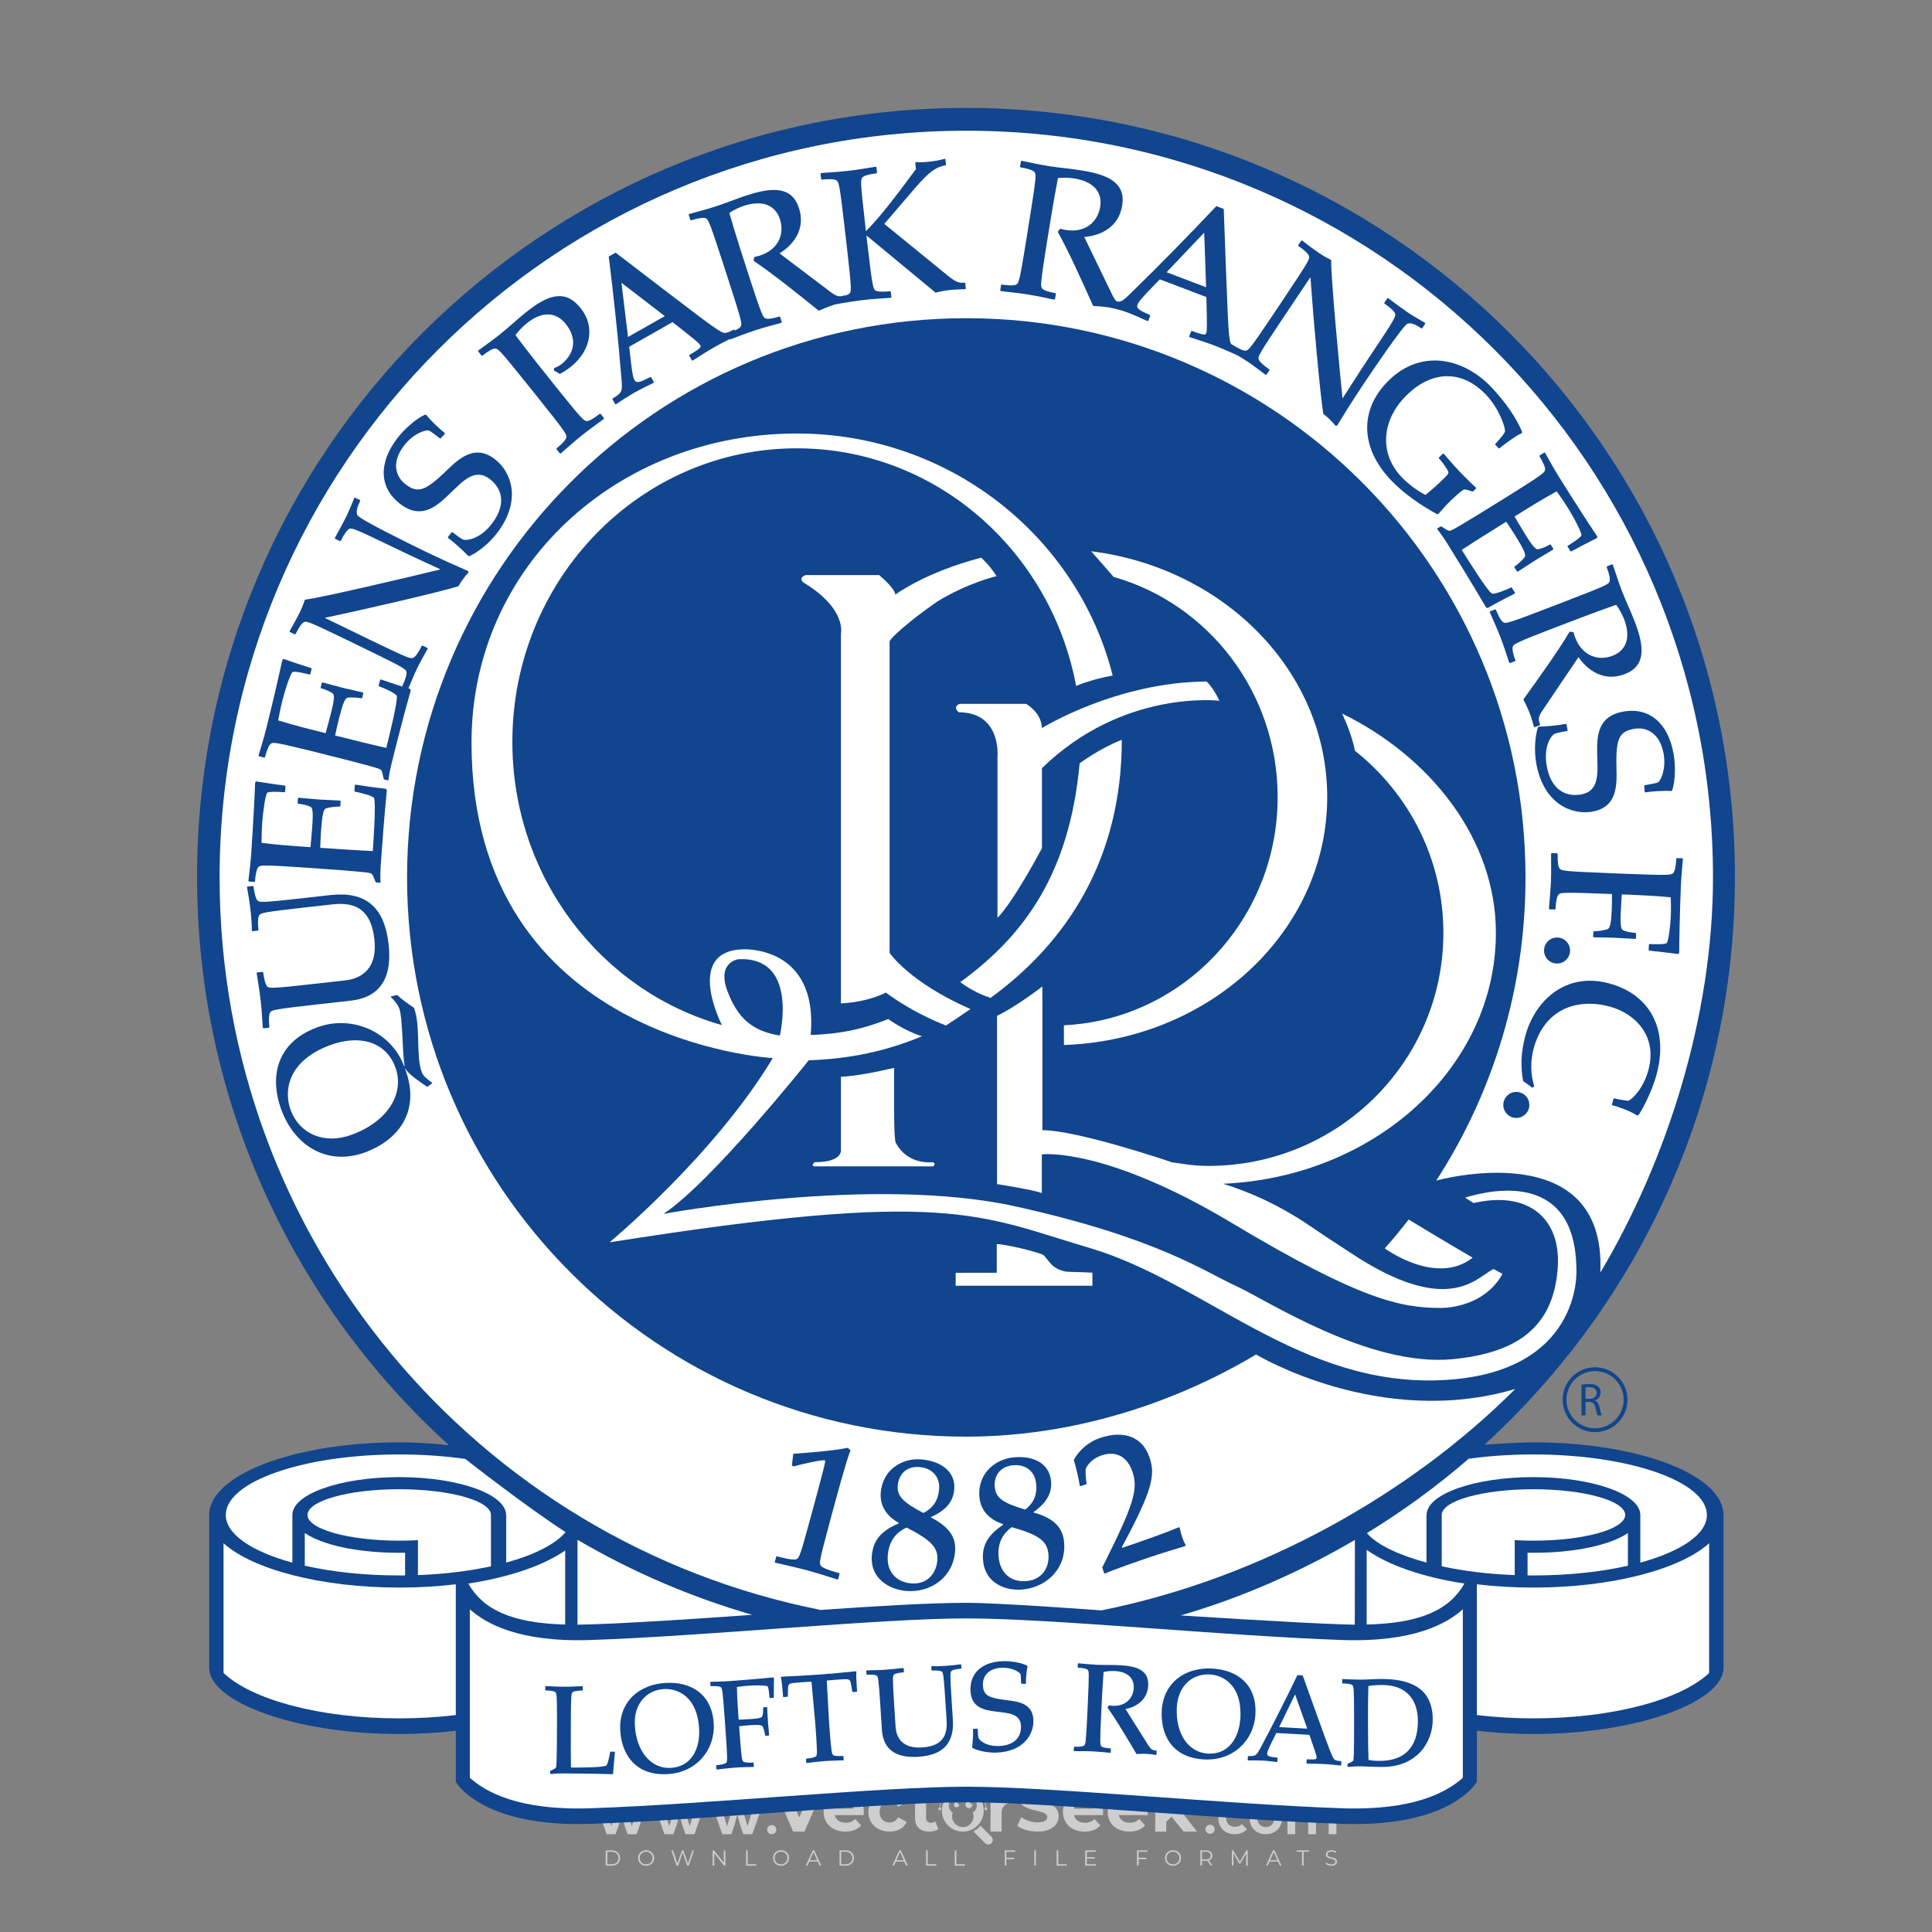 <?xml version="1.0" encoding="iso-8859-1"?>
<!-- Generator: Adobe Illustrator 27.0.0, SVG Export Plug-In . SVG Version: 6.00 Build 0)  -->
<svg version="1.1" id="Layer_1" xmlns="http://www.w3.org/2000/svg" xmlns:xlink="http://www.w3.org/1999/xlink" x="0px" y="0px"
	 viewBox="0 0 500 500" style="enable-background:new 0 0 500 500;" xml:space="preserve">
<rect x="0" y="0" width="500" height="500" fill="#808080" stroke="none"/>
<g id="watermark_1_">
	<g>
		<g id="watermark" style="opacity:0.61;">
			<g>
				<g>
					<g>
						<g>
							<polygon style="fill:#FFFFFF;" points="213.765,461.172 208.204,474.017 205.268,474.017 199.726,461.172 202.938,461.172 
								206.846,470.347 210.81,461.172 							"/>
						</g>
						<g>
							<path style="fill:#FFFFFF;" d="M223.507,469.741h-7.469c0.275,1.23,1.321,1.982,2.826,1.982c1.046,0,1.798-0.312,2.477-0.954
								l1.523,1.651c-0.917,1.046-2.294,1.597-4.074,1.597c-3.413,0-5.634-2.147-5.634-5.083c0-2.954,2.257-5.083,5.267-5.083
								c2.899,0,5.138,1.945,5.138,5.12C223.562,469.191,223.526,469.503,223.507,469.741 M216.002,468.071h4.863
								c-0.202-1.248-1.138-2.055-2.422-2.055C217.139,466.016,216.204,466.805,216.002,468.071"/>
						</g>
						<g>
							<path style="fill:#FFFFFF;" d="M224.735,468.934c0-2.973,2.294-5.083,5.505-5.083c2.074,0,3.707,0.899,4.423,2.514
								l-2.22,1.193c-0.532-0.936-1.321-1.358-2.221-1.358c-1.45,0-2.587,1.009-2.587,2.734c0,1.725,1.138,2.734,2.587,2.734
								c0.899,0,1.688-0.404,2.221-1.358l2.22,1.211c-0.716,1.578-2.349,2.495-4.423,2.495
								C227.029,474.017,224.735,471.907,224.735,468.934"/>
						</g>
						<g>
							<path style="fill:#FFFFFF;" d="M242.828,473.393c-0.587,0.422-1.45,0.624-2.331,0.624c-2.33,0-3.688-1.193-3.688-3.542
								v-4.055h-1.523v-2.202h1.523v-2.404h2.863v2.404h2.459v2.202h-2.459v4.019c0,0.844,0.458,1.303,1.229,1.303
								c0.422,0,0.844-0.128,1.156-0.367L242.828,473.393z"/>
						</g>
					</g>
					<g>
						<path style="fill:#FFFFFF;" d="M262.474,463.997v2.643c-0.238-0.018-0.422-0.037-0.642-0.037
							c-1.578,0-2.624,0.862-2.624,2.753v4.661h-2.863v-9.873h2.734v1.303C259.776,464.493,260.951,463.997,262.474,463.997"/>
					</g>
					<g>
						<path style="fill:#FFFFFF;" d="M263.299,472.53l1.009-2.239c1.083,0.789,2.697,1.339,4.239,1.339
							c1.762,0,2.477-0.587,2.477-1.376c0-2.404-7.469-0.752-7.469-5.524c0-2.184,1.762-4,5.413-4c1.615,0,3.267,0.385,4.459,1.138
							l-0.918,2.257c-1.193-0.679-2.422-1.009-3.56-1.009c-1.761,0-2.44,0.66-2.44,1.468c0,2.367,7.468,0.734,7.468,5.45
							c0,2.147-1.78,3.982-5.45,3.982C266.492,474.017,264.437,473.411,263.299,472.53"/>
					</g>
					<g>
						<path style="fill:#FFFFFF;" d="M285.428,469.741h-7.469c0.275,1.23,1.321,1.982,2.826,1.982c1.046,0,1.798-0.312,2.477-0.954
							l1.523,1.651c-0.918,1.046-2.294,1.597-4.074,1.597c-3.413,0-5.634-2.147-5.634-5.083c0-2.954,2.257-5.083,5.267-5.083
							c2.9,0,5.138,1.945,5.138,5.12C285.484,469.191,285.447,469.503,285.428,469.741 M277.923,468.071h4.863
							c-0.202-1.248-1.138-2.055-2.422-2.055C279.061,466.016,278.125,466.805,277.923,468.071"/>
					</g>
					<g>
						<path style="fill:#FFFFFF;" d="M297.007,469.741h-7.469c0.275,1.23,1.321,1.982,2.826,1.982c1.046,0,1.798-0.312,2.477-0.954
							l1.523,1.651c-0.918,1.046-2.294,1.597-4.074,1.597c-3.413,0-5.634-2.147-5.634-5.083c0-2.954,2.257-5.083,5.267-5.083
							c2.899,0,5.138,1.945,5.138,5.12C297.062,469.191,297.025,469.503,297.007,469.741 M289.501,468.071h4.863
							c-0.202-1.248-1.138-2.055-2.422-2.055C290.639,466.016,289.703,466.805,289.501,468.071"/>
					</g>
					<g>
						<polygon style="fill:#FFFFFF;" points="303.208,470.145 301.831,471.503 301.831,474.017 298.969,474.017 298.969,460.401 
							301.831,460.401 301.831,468.108 306.016,464.144 309.429,464.144 305.318,468.328 309.796,474.017 306.327,474.017 						"/>
					</g>
					<g>
						<path style="fill:#FFFFFF;" d="M256.601,475.359L256.601,475.359l-2.86-2.86c-0.435,0.508-0.953,0.943-1.534,1.284
							c-0.092,0.069-0.186,0.136-0.283,0.199l3.027,3.027c0.456,0.456,1.195,0.456,1.65,0
							C257.057,476.554,257.057,475.815,256.601,475.359"/>
					</g>
					<g>
						<path style="fill:#FFFFFF;" d="M249.984,463.244c0.221-0.173,0.495-0.281,0.797-0.281c0.042,0,0.083,0.002,0.124,0.006
							c-0.214-0.156-0.478-0.249-0.764-0.249c-0.395,0-0.744,0.18-0.981,0.458c-0.051,0-0.1,0.006-0.151,0.008
							c0.039-0.077,0.064-0.162,0.064-0.255c0-0.234-0.143-0.434-0.346-0.519c0.087,0.126,0.138,0.279,0.138,0.445
							c0,0.122-0.031,0.237-0.081,0.341c-2.811,0.201-5.03,2.539-5.03,5.4c0,2.993,2.426,5.42,5.42,5.42
							c2.993,0,5.42-2.426,5.42-5.42C254.595,465.879,252.593,463.635,249.984,463.244 M247.983,464.656
							c0.435,0,0.844,0.112,1.199,0.309c0.374-0.245,0.82-0.387,1.299-0.387c0.711,0,1.348,0.312,1.784,0.806
							c-0.435-0.379-1.004-0.61-1.627-0.61c-0.449,0-0.87,0.12-1.234,0.329c-0.079,0.046-0.156,0.096-0.229,0.15
							c-0.065-0.048-0.133-0.093-0.204-0.134c-0.369-0.219-0.8-0.344-1.26-0.344c-0.3,0-0.588,0.054-0.854,0.152
							C247.196,464.754,247.578,464.656,247.983,464.656 M251.772,469.098c0.115,0.305,0.181,0.634,0.181,0.979
							c0,1.534-1.244,2.777-2.778,2.777c-1.534,0-2.777-1.243-2.777-2.777c0-0.345,0.066-0.674,0.181-0.979
							c-0.62-0.382-1.035-1.064-1.035-1.846c0-1.197,0.971-2.168,2.168-2.168c0.565,0,1.078,0.218,1.463,0.572
							c0.386-0.354,0.899-0.572,1.464-0.572c1.197,0,2.168,0.971,2.168,2.168C252.807,468.034,252.392,468.716,251.772,469.098"/>
					</g>
					<g>
						<path style="fill:#FFFFFF;" d="M251.666,467.061c0,0.497-0.404,0.901-0.901,0.901c-0.497,0-0.901-0.404-0.901-0.901
							s0.404-0.901,0.901-0.901c0.101,0,0.197,0.017,0.287,0.047c-0.03,0.062-0.045,0.132-0.045,0.204
							c0,0.273,0.221,0.494,0.494,0.494c0.05,0,0.099-0.008,0.146-0.022C251.66,466.941,251.666,467,251.666,467.061"/>
					</g>
					<g>
						<path style="fill:#FFFFFF;" d="M248.255,467.061c0,0.376-0.305,0.681-0.681,0.681c-0.376,0-0.681-0.305-0.681-0.681
							s0.305-0.681,0.681-0.681c0.076,0,0.149,0.013,0.217,0.035c-0.023,0.047-0.034,0.1-0.034,0.155
							c0,0.206,0.167,0.374,0.374,0.374c0.038,0,0.075-0.006,0.11-0.017C248.25,466.97,248.255,467.015,248.255,467.061"/>
					</g>
					<g>
						<g>
							<g>
								<rect x="242.908" y="467.83" style="fill:#FFFFFF;" width="0.616" height="0.616"/>
							</g>
							<g>
								<rect x="254.827" y="467.83" style="fill:#FFFFFF;" width="0.616" height="0.616"/>
							</g>
							<g>
								<path style="fill:#FFFFFF;" d="M255.205,468.082h-0.14c0-3.248-2.642-5.89-5.89-5.89c-3.248,0-5.89,2.642-5.89,5.89h-0.14
									c0-1.611,0.627-3.125,1.766-4.264c1.139-1.139,2.653-1.766,4.264-1.766c1.611,0,3.125,0.627,4.264,1.766
									C254.578,464.957,255.205,466.471,255.205,468.082"/>
							</g>
						</g>
						<g>
							<rect x="248.868" y="461.814" style="fill:#FFFFFF;" width="0.616" height="0.616"/>
						</g>
						<g>
							<rect x="244.95" y="462.052" style="fill:#FFFFFF;" width="8.45" height="0.14"/>
						</g>
						<g>
							<path style="fill:#FFFFFF;" d="M245.174,462.15c0,0.108-0.088,0.196-0.196,0.196c-0.108,0-0.196-0.088-0.196-0.196
								c0-0.108,0.088-0.196,0.196-0.196C245.086,461.954,245.174,462.042,245.174,462.15"/>
						</g>
						<g>
							<path style="fill:#FFFFFF;" d="M253.596,462.15c0,0.108-0.088,0.196-0.196,0.196c-0.108,0-0.196-0.088-0.196-0.196
								c0-0.108,0.088-0.196,0.196-0.196C253.509,461.954,253.596,462.042,253.596,462.15"/>
						</g>
					</g>
				</g>
				<g>
					<path style="fill:#FFFFFF;" d="M314.356,473.409c0,1.559-2.364,1.559-2.364,0C311.993,471.851,314.356,471.851,314.356,473.409
						z"/>
				</g>
				<g>
					<g>
						<g>
							<path style="fill:#FFFFFF;" d="M161.739,466.549l1.772,6.088l1.855-6.088h2.215l-2.823,8.14h-2.33l-0.837-2.396l-0.722-2.708
								l-0.722,2.708l-0.837,2.396h-2.33l-2.839-8.14h2.231l1.855,6.088l1.756-6.088H161.739z"/>
						</g>
						<g>
							<path style="fill:#FFFFFF;" d="M176.713,466.549l1.772,6.088l1.855-6.088h2.215l-2.823,8.14h-2.33l-0.837-2.396l-0.722-2.708
								l-0.722,2.708l-0.837,2.396h-2.33l-2.839-8.14h2.231l1.855,6.088l1.756-6.088H176.713z"/>
						</g>
						<g>
							<path style="fill:#FFFFFF;" d="M191.687,466.549l1.772,6.088l1.855-6.088h2.215l-2.823,8.14h-2.33l-0.837-2.396l-0.722-2.708
								l-0.722,2.708l-0.837,2.396h-2.33l-2.839-8.14h2.231l1.855,6.088l1.756-6.088H191.687z"/>
						</g>
					</g>
					<g>
						<path style="fill:#FFFFFF;" d="M200.908,473.52c0,1.559-2.364,1.559-2.364,0C198.545,471.962,200.908,471.962,200.908,473.52z
							"/>
					</g>
					<g>
						<path style="fill:#FFFFFF;" d="M322.71,473.409c-0.935,0.919-1.919,1.28-3.117,1.28c-2.346,0-4.3-1.411-4.3-4.282
							s1.953-4.284,4.3-4.284c1.149,0,2.035,0.329,2.921,1.199l-1.264,1.329c-0.476-0.428-1.066-0.64-1.623-0.64
							c-1.346,0-2.33,0.985-2.33,2.396c0,1.542,1.05,2.362,2.297,2.362c0.64,0,1.28-0.18,1.772-0.672L322.71,473.409z"/>
					</g>
					<g>
						<path style="fill:#FFFFFF;" d="M331.805,470.472c0,2.33-1.591,4.217-4.217,4.217c-2.626,0-4.201-1.887-4.201-4.217
							c0-2.314,1.609-4.217,4.185-4.217C330.149,466.255,331.805,468.158,331.805,470.472z M325.389,470.472
							c0,1.231,0.739,2.38,2.199,2.38c1.46,0,2.199-1.149,2.199-2.38c0-1.215-0.854-2.396-2.199-2.396
							C326.144,468.077,325.389,469.258,325.389,470.472z"/>
					</g>
					<g>
						<path style="fill:#FFFFFF;" d="M338.572,474.689v-4.332c0-1.068-0.559-2.035-1.658-2.035c-1.082,0-1.722,0.967-1.722,2.035
							v4.332h-2.003v-8.107h1.855l0.148,0.985c0.426-0.82,1.362-1.116,2.133-1.116c0.969,0,1.937,0.394,2.396,1.51
							c0.723-1.149,1.658-1.478,2.708-1.478c2.297,0,3.43,1.412,3.43,3.84v4.365h-2.003v-4.365c0-1.066-0.442-1.97-1.526-1.97
							c-1.082,0-1.756,0.935-1.756,2.003v4.332H338.572z"/>
					</g>
				</g>
			</g>
		</g>
		<g style="opacity:0.61;">
			<g>
				<g>
					<path style="fill:#FFFFFF;" d="M345.988,431.299c-0.006-1.224-0.959-2.121-2.189-2.14c-0.924-0.014-0.832,0.12-0.834-0.867
						c-0.003-1.097-0.007-2.194,0.003-3.292c0.003-0.379-0.112-0.691-0.362-0.976c-2.342-2.668-4.678-5.342-7.019-8.011
						c-0.12-0.137-0.275-0.244-0.414-0.366c-6.214,0-12.427,0-18.641,0c-0.794,0.293-1.14,0.868-1.138,1.709
						c0.01,3.748,0.004,7.496,0.004,11.243c0,0.556-0.003,0.589-0.55,0.551c-1.497-0.102-2.516,0.986-2.497,2.492
						c0.044,3.476,0.013,6.953,0.014,10.429c0.001,1.58,0.867,2.443,2.45,2.449c0.582,0.002,0.582,0.002,0.582,0.6
						c0,2.219-0.001,4.438,0.001,6.657c0.001,1.192,0.58,1.771,1.768,1.771c8.013,0.001,16.027,0.001,24.04,0
						c1.168,0,1.755-0.583,1.757-1.745c0.002-2.256,0-4.512,0.001-6.768c0-0.512,0.002-0.511,0.52-0.515
						c0.271-0.002,0.541,0.008,0.809-0.058c0.996-0.246,1.69-1.044,1.694-2.069C346.003,438.696,346.005,434.997,345.988,431.299z
						 M317.537,417.162c5.337,0,10.674,0,16.01,0c0.548,0,0.554,0.007,0.554,0.561c0.001,2.243-0.001,4.486,0.001,6.73
						c0.001,0.811,0.249,1.059,1.06,1.059c1.91,0.001,3.821,0,5.731,0.001c0.458,0,0.479,0.021,0.481,0.483
						c0.003,0.887,0.002,1.775,0,2.662c-0.001,0.477-0.024,0.498-0.504,0.499c-3.895,0.001-7.79,0-11.684,0
						c-3.882,0-7.765,0-11.647,0c-0.55,0-0.552-0.001-0.552-0.561c-0.001-3.624-0.001-7.247,0-10.871
						C316.987,417.166,316.991,417.162,317.537,417.162z M340.822,451.579c-3.883,0.001-7.766,0-11.65,0c-3.871,0-7.742,0-11.613,0
						c-0.572,0-0.574-0.002-0.574-0.579c-0.001-1.997-0.001-3.994,0.001-5.991c0-0.464,0.023-0.486,0.478-0.487
						c7.803-0.001,15.607-0.001,23.41,0c0.478,0,0.499,0.02,0.499,0.503c0.002,1.997,0.001,3.994,0,5.991
						C341.375,451.574,341.37,451.579,340.822,451.579z"/>
				</g>
				<g>
					<g>
						<rect x="327.418" y="417.053" style="fill:#FFFFFF;" width="1.757" height="1.054"/>
					</g>
					<g>
						<rect x="325.662" y="418.107" style="fill:#FFFFFF;" width="1.757" height="1.054"/>
					</g>
					<g>
						<rect x="327.418" y="419.161" style="fill:#FFFFFF;" width="1.757" height="1.054"/>
					</g>
					<g>
						<rect x="325.662" y="420.215" style="fill:#FFFFFF;" width="1.757" height="1.054"/>
					</g>
					<g>
						<rect x="327.418" y="421.269" style="fill:#FFFFFF;" width="1.757" height="1.054"/>
					</g>
					<g>
						<rect x="325.662" y="422.323" style="fill:#FFFFFF;" width="1.757" height="1.054"/>
					</g>
					<g>
						<rect x="327.418" y="423.378" style="fill:#FFFFFF;" width="1.757" height="1.054"/>
					</g>
					<g>
						<rect x="325.662" y="424.432" style="fill:#FFFFFF;" width="1.757" height="1.054"/>
					</g>
					<g>
						<rect x="327.418" y="425.486" style="fill:#FFFFFF;" width="1.757" height="1.054"/>
					</g>
					<g>
						<rect x="325.662" y="426.54" style="fill:#FFFFFF;" width="1.757" height="1.054"/>
					</g>
					<g>
						<rect x="327.418" y="427.594" style="fill:#FFFFFF;" width="1.757" height="1.054"/>
					</g>
					<g>
						<rect x="325.662" y="428.648" style="fill:#FFFFFF;" width="1.757" height="1.054"/>
					</g>
				</g>
			</g>
			<g>
				<path style="fill:#FFFFFF;" d="M187.637,431.299c-0.006-1.224-0.959-2.121-2.189-2.14c-0.924-0.014-0.832,0.12-0.834-0.867
					c-0.003-1.097-0.007-2.194,0.003-3.292c0.003-0.379-0.112-0.691-0.362-0.976c-2.342-2.668-4.678-5.342-7.019-8.011
					c-0.12-0.137-0.275-0.244-0.414-0.366c-6.214,0-12.427,0-18.641,0c-0.794,0.293-1.14,0.868-1.138,1.709
					c0.01,3.748,0.004,7.496,0.004,11.243c0,0.556-0.003,0.589-0.55,0.551c-1.497-0.102-2.516,0.986-2.497,2.492
					c0.044,3.476,0.013,6.953,0.014,10.429c0.001,1.58,0.867,2.443,2.45,2.449c0.582,0.002,0.582,0.002,0.582,0.6
					c0,2.219-0.001,4.438,0.001,6.657c0.001,1.192,0.58,1.771,1.768,1.771c8.013,0.001,16.027,0.001,24.04,0
					c1.168,0,1.755-0.583,1.757-1.745c0.002-2.256,0-4.512,0.001-6.768c0-0.512,0.002-0.511,0.52-0.515
					c0.271-0.002,0.541,0.008,0.809-0.058c0.996-0.246,1.69-1.044,1.694-2.069C187.652,438.696,187.655,434.997,187.637,431.299z
					 M159.187,417.162c5.337,0,10.674,0,16.01,0c0.548,0,0.554,0.007,0.554,0.561c0.001,2.243-0.001,4.486,0.001,6.73
					c0.001,0.811,0.249,1.059,1.06,1.059c1.91,0.001,3.821,0,5.731,0.001c0.458,0,0.479,0.021,0.481,0.483
					c0.003,0.887,0.002,1.775,0,2.662c-0.001,0.477-0.024,0.498-0.504,0.499c-3.895,0.001-7.79,0-11.684,0
					c-3.882,0-7.765,0-11.647,0c-0.55,0-0.552-0.001-0.552-0.561c-0.001-3.624-0.001-7.247,0-10.871
					C158.636,417.166,158.64,417.162,159.187,417.162z M182.472,451.579c-3.883,0.001-7.766,0-11.65,0c-3.871,0-7.742,0-11.613,0
					c-0.572,0-0.574-0.002-0.574-0.579c-0.001-1.997-0.001-3.994,0.001-5.991c0-0.464,0.023-0.486,0.478-0.487
					c7.803-0.001,15.607-0.001,23.41,0c0.478,0,0.499,0.02,0.499,0.503c0.002,1.997,0.001,3.994,0,5.991
					C183.024,451.574,183.019,451.579,182.472,451.579z"/>
			</g>
			<g>
				<path style="fill:#FFFFFF;" d="M159.779,440.669v-7.897h2.779c0.375,0,0.726,0.061,1.053,0.182
					c0.327,0.121,0.612,0.292,0.855,0.513c0.242,0.221,0.434,0.483,0.573,0.789c0.14,0.305,0.21,0.642,0.21,1.009
					c0,0.375-0.07,0.715-0.21,1.02c-0.14,0.305-0.331,0.568-0.573,0.789c-0.243,0.221-0.528,0.392-0.855,0.513
					c-0.327,0.121-0.678,0.182-1.053,0.182h-1.29v2.901H159.779z M162.58,436.356c0.39,0,0.684-0.111,0.882-0.331
					c0.199-0.22,0.298-0.474,0.298-0.761c0-0.14-0.024-0.276-0.072-0.408c-0.048-0.132-0.121-0.248-0.221-0.347
					c-0.099-0.099-0.223-0.178-0.37-0.237c-0.147-0.059-0.32-0.089-0.518-0.089h-1.312v2.173H162.58z"/>
				<path style="fill:#FFFFFF;" d="M166.308,432.771h1.731l3.177,5.294h0.088l-0.088-1.522v-3.772h1.478v7.897h-1.566l-3.353-5.592
					h-0.088l0.088,1.522v4.07h-1.467V432.771z"/>
				<path style="fill:#FFFFFF;" d="M177.922,436.334h3.872c0.022,0.089,0.04,0.195,0.055,0.32c0.014,0.125,0.022,0.25,0.022,0.375
					c0,0.507-0.077,0.985-0.231,1.434c-0.154,0.449-0.397,0.849-0.728,1.202c-0.353,0.375-0.776,0.666-1.268,0.871
					c-0.493,0.206-1.055,0.309-1.688,0.309c-0.574,0-1.114-0.103-1.622-0.309c-0.507-0.206-0.948-0.492-1.323-0.86
					c-0.375-0.367-0.673-0.803-0.894-1.307c-0.221-0.504-0.331-1.053-0.331-1.649c0-0.595,0.11-1.145,0.331-1.649
					c0.221-0.504,0.518-0.939,0.894-1.307c0.375-0.367,0.816-0.654,1.323-0.86c0.507-0.206,1.048-0.309,1.622-0.309
					c0.64,0,1.211,0.11,1.715,0.331c0.504,0.221,0.935,0.526,1.296,0.915l-1.025,1.004c-0.258-0.272-0.544-0.48-0.861-0.623
					c-0.316-0.143-0.695-0.215-1.136-0.215c-0.361,0-0.703,0.065-1.026,0.193c-0.324,0.129-0.607,0.311-0.85,0.546
					c-0.242,0.235-0.436,0.52-0.579,0.855c-0.143,0.335-0.215,0.708-0.215,1.119c0,0.412,0.072,0.785,0.215,1.12
					c0.143,0.335,0.338,0.62,0.584,0.855c0.246,0.235,0.531,0.418,0.855,0.546c0.323,0.129,0.669,0.193,1.037,0.193
					c0.419,0,0.773-0.061,1.064-0.182c0.29-0.121,0.538-0.278,0.744-0.469c0.148-0.132,0.275-0.3,0.381-0.502
					c0.106-0.202,0.189-0.428,0.248-0.678h-2.482V436.334z"/>
			</g>
			<g>
				<path style="fill:#FFFFFF;" d="M224.019,431.299c-0.006-1.224-0.959-2.121-2.189-2.14c-0.924-0.014-0.832,0.12-0.834-0.867
					c-0.003-1.097-0.007-2.194,0.003-3.292c0.003-0.379-0.112-0.691-0.362-0.976c-2.342-2.668-4.678-5.342-7.019-8.011
					c-0.12-0.137-0.275-0.244-0.414-0.366c-6.214,0-12.427,0-18.641,0c-0.794,0.293-1.14,0.868-1.138,1.709
					c0.01,3.748,0.004,7.496,0.004,11.243c0,0.556-0.003,0.589-0.55,0.551c-1.497-0.102-2.516,0.986-2.497,2.492
					c0.044,3.476,0.013,6.953,0.014,10.429c0.001,1.58,0.867,2.443,2.45,2.449c0.582,0.002,0.582,0.002,0.582,0.6
					c0,2.219-0.001,4.438,0.001,6.657c0.001,1.192,0.58,1.771,1.768,1.771c8.013,0.001,16.027,0.001,24.04,0
					c1.168,0,1.755-0.583,1.757-1.745c0.002-2.256,0-4.512,0.001-6.768c0-0.512,0.002-0.511,0.52-0.515
					c0.271-0.002,0.541,0.008,0.809-0.058c0.997-0.246,1.69-1.044,1.694-2.069C224.034,438.696,224.036,434.997,224.019,431.299z
					 M195.568,417.162c5.337,0,10.674,0,16.01,0c0.548,0,0.554,0.007,0.554,0.561c0.001,2.243-0.001,4.486,0.001,6.73
					c0.001,0.811,0.249,1.059,1.06,1.059c1.91,0.001,3.821,0,5.731,0.001c0.458,0,0.479,0.021,0.481,0.483
					c0.003,0.887,0.002,1.775,0,2.662c-0.001,0.477-0.024,0.498-0.504,0.499c-3.895,0.001-7.79,0-11.684,0
					c-3.882,0-7.765,0-11.647,0c-0.55,0-0.552-0.001-0.552-0.561c-0.001-3.624-0.001-7.247,0-10.871
					C195.018,417.166,195.022,417.162,195.568,417.162z M218.854,451.579c-3.883,0.001-7.766,0-11.65,0c-3.871,0-7.742,0-11.613,0
					c-0.572,0-0.574-0.002-0.574-0.579c-0.001-1.997-0.001-3.994,0.001-5.991c0-0.464,0.023-0.486,0.478-0.487
					c7.803-0.001,15.607-0.001,23.41,0c0.478,0,0.499,0.02,0.499,0.503c0.002,1.997,0.001,3.994,0,5.991
					C219.406,451.574,219.401,451.579,218.854,451.579z"/>
			</g>
			<g>
				<path style="fill:#FFFFFF;" d="M205.111,432.771h1.699l2.967,7.897h-1.644l-0.651-1.886h-3.044l-0.651,1.886h-1.643
					L205.111,432.771z M206.997,437.415l-0.706-1.974l-0.287-0.96h-0.088l-0.287,0.96l-0.706,1.974H206.997z"/>
				<path style="fill:#FFFFFF;" d="M211.331,434.536c-0.125,0-0.245-0.024-0.359-0.072c-0.114-0.048-0.213-0.114-0.298-0.199
					c-0.084-0.084-0.151-0.182-0.198-0.292c-0.048-0.11-0.072-0.232-0.072-0.364s0.024-0.254,0.072-0.364
					c0.048-0.11,0.114-0.208,0.198-0.292c0.084-0.084,0.184-0.151,0.298-0.198c0.114-0.048,0.233-0.072,0.359-0.072
					c0.257,0,0.478,0.09,0.662,0.27c0.184,0.181,0.276,0.399,0.276,0.656s-0.092,0.476-0.276,0.656
					C211.809,434.446,211.589,434.536,211.331,434.536z M210.615,440.669v-5.404h1.445v5.404H210.615z"/>
			</g>
			<g>
				<path style="fill:#FFFFFF;" d="M261.044,431.299c-0.006-1.224-0.959-2.121-2.189-2.14c-0.924-0.014-0.832,0.12-0.834-0.867
					c-0.003-1.097-0.007-2.194,0.003-3.292c0.003-0.379-0.112-0.691-0.362-0.976c-2.342-2.668-4.678-5.342-7.019-8.011
					c-0.12-0.137-0.275-0.244-0.414-0.366c-6.214,0-12.427,0-18.641,0c-0.794,0.293-1.14,0.868-1.138,1.709
					c0.01,3.748,0.004,7.496,0.004,11.243c0,0.556-0.003,0.589-0.55,0.551c-1.497-0.102-2.516,0.986-2.497,2.492
					c0.044,3.476,0.013,6.953,0.014,10.429c0.001,1.58,0.867,2.443,2.45,2.449c0.582,0.002,0.582,0.002,0.582,0.6
					c0,2.219-0.001,4.438,0.001,6.657c0.001,1.192,0.58,1.771,1.768,1.771c8.013,0.001,16.027,0.001,24.04,0
					c1.168,0,1.755-0.583,1.757-1.745c0.002-2.256,0-4.512,0.001-6.768c0-0.512,0.002-0.511,0.52-0.515
					c0.271-0.002,0.541,0.008,0.809-0.058c0.996-0.246,1.69-1.044,1.694-2.069C261.059,438.696,261.061,434.997,261.044,431.299z
					 M232.593,417.162c5.337,0,10.674,0,16.01,0c0.548,0,0.554,0.007,0.554,0.561c0.001,2.243-0.001,4.486,0.001,6.73
					c0.001,0.811,0.249,1.059,1.06,1.059c1.91,0.001,3.821,0,5.731,0.001c0.458,0,0.479,0.021,0.481,0.483
					c0.003,0.887,0.002,1.775,0,2.662c-0.001,0.477-0.024,0.498-0.504,0.499c-3.895,0.001-7.79,0-11.684,0
					c-3.882,0-7.765,0-11.647,0c-0.55,0-0.552-0.001-0.552-0.561c-0.001-3.624-0.001-7.247,0-10.871
					C232.042,417.166,232.047,417.162,232.593,417.162z M255.878,451.579c-3.883,0.001-7.766,0-11.65,0c-3.871,0-7.742,0-11.613,0
					c-0.572,0-0.574-0.002-0.574-0.579c-0.001-1.997-0.001-3.994,0.001-5.991c0-0.464,0.023-0.486,0.478-0.487
					c7.803-0.001,15.607-0.001,23.41,0c0.478,0,0.499,0.02,0.499,0.503c0.002,1.997,0.001,3.994,0,5.991
					C256.431,451.574,256.426,451.579,255.878,451.579z"/>
			</g>
			<g>
				<path style="fill:#FFFFFF;" d="M236.361,440.845c-0.338,0-0.662-0.048-0.971-0.143c-0.309-0.095-0.592-0.239-0.849-0.43
					c-0.257-0.191-0.481-0.425-0.673-0.7c-0.191-0.276-0.342-0.597-0.452-0.965l1.401-0.551c0.103,0.397,0.283,0.726,0.54,0.987
					c0.257,0.261,0.596,0.392,1.015,0.392c0.154,0,0.303-0.02,0.447-0.061c0.143-0.04,0.272-0.099,0.386-0.176
					s0.204-0.175,0.27-0.292c0.066-0.118,0.099-0.254,0.099-0.408c0-0.147-0.026-0.279-0.077-0.397
					c-0.051-0.117-0.138-0.227-0.259-0.331c-0.121-0.103-0.28-0.202-0.475-0.298c-0.195-0.095-0.435-0.195-0.722-0.298l-0.485-0.176
					c-0.213-0.073-0.429-0.173-0.645-0.298c-0.217-0.125-0.413-0.276-0.59-0.452c-0.177-0.176-0.322-0.384-0.436-0.623
					c-0.114-0.239-0.171-0.509-0.171-0.81c0-0.309,0.06-0.597,0.182-0.866c0.121-0.268,0.294-0.503,0.518-0.706
					c0.224-0.202,0.492-0.36,0.805-0.474s0.66-0.171,1.042-0.171c0.397,0,0.74,0.053,1.031,0.16
					c0.291,0.107,0.537,0.243,0.739,0.408c0.202,0.165,0.366,0.348,0.491,0.546c0.125,0.199,0.217,0.386,0.276,0.563l-1.312,0.551
					c-0.074-0.221-0.208-0.419-0.402-0.596c-0.195-0.176-0.462-0.265-0.8-0.265c-0.324,0-0.592,0.075-0.805,0.226
					c-0.213,0.151-0.32,0.348-0.32,0.59c0,0.235,0.103,0.436,0.309,0.601c0.206,0.165,0.533,0.325,0.982,0.48l0.497,0.165
					c0.316,0.111,0.605,0.237,0.866,0.381c0.261,0.143,0.485,0.314,0.673,0.513c0.187,0.199,0.331,0.425,0.43,0.678
					c0.1,0.254,0.149,0.546,0.149,0.877c0,0.412-0.083,0.767-0.248,1.064c-0.165,0.298-0.377,0.542-0.634,0.734
					c-0.258,0.191-0.548,0.335-0.872,0.43C236.986,440.797,236.67,440.845,236.361,440.845z"/>
				<path style="fill:#FFFFFF;" d="M239.516,432.771h1.61l1.633,4.754l0.287,1.015h0.088l0.309-1.015l1.699-4.754h1.61l-2.879,7.897
					h-1.566L239.516,432.771z"/>
				<path style="fill:#FFFFFF;" d="M251.097,436.334h3.871c0.022,0.089,0.04,0.195,0.055,0.32c0.015,0.125,0.023,0.25,0.023,0.375
					c0,0.507-0.078,0.985-0.232,1.434c-0.154,0.449-0.397,0.849-0.728,1.202c-0.353,0.375-0.775,0.666-1.268,0.871
					c-0.493,0.206-1.055,0.309-1.688,0.309c-0.574,0-1.114-0.103-1.621-0.309c-0.507-0.206-0.949-0.492-1.324-0.86
					c-0.375-0.367-0.673-0.803-0.894-1.307c-0.22-0.504-0.331-1.053-0.331-1.649c0-0.595,0.11-1.145,0.331-1.649
					c0.221-0.504,0.518-0.939,0.894-1.307c0.375-0.367,0.816-0.654,1.324-0.86c0.507-0.206,1.047-0.309,1.621-0.309
					c0.64,0,1.211,0.11,1.715,0.331c0.504,0.221,0.936,0.526,1.296,0.915l-1.026,1.004c-0.257-0.272-0.544-0.48-0.861-0.623
					c-0.316-0.143-0.694-0.215-1.136-0.215c-0.36,0-0.702,0.065-1.026,0.193c-0.323,0.129-0.607,0.311-0.849,0.546
					c-0.243,0.235-0.436,0.52-0.579,0.855c-0.143,0.335-0.215,0.708-0.215,1.119c0,0.412,0.072,0.785,0.215,1.12
					c0.143,0.335,0.338,0.62,0.585,0.855c0.246,0.235,0.531,0.418,0.854,0.546c0.324,0.129,0.669,0.193,1.037,0.193
					c0.419,0,0.774-0.061,1.064-0.182c0.29-0.121,0.539-0.278,0.745-0.469c0.147-0.132,0.274-0.3,0.38-0.502
					c0.107-0.202,0.189-0.428,0.248-0.678h-2.482V436.334z"/>
			</g>
			<g>
				<path style="fill:#FFFFFF;" d="M297.3,431.299c-0.006-1.224-0.959-2.121-2.189-2.14c-0.924-0.014-0.832,0.12-0.834-0.867
					c-0.003-1.097-0.007-2.194,0.003-3.292c0.003-0.379-0.112-0.691-0.362-0.976c-2.342-2.668-4.678-5.342-7.019-8.011
					c-0.12-0.137-0.275-0.244-0.414-0.366c-6.214,0-12.427,0-18.641,0c-0.794,0.293-1.14,0.868-1.138,1.709
					c0.01,3.748,0.004,7.496,0.004,11.243c0,0.556-0.003,0.589-0.55,0.551c-1.497-0.102-2.516,0.986-2.497,2.492
					c0.044,3.476,0.013,6.953,0.014,10.429c0.001,1.58,0.867,2.443,2.45,2.449c0.582,0.002,0.582,0.002,0.582,0.6
					c0,2.219-0.001,4.438,0.001,6.657c0.001,1.192,0.58,1.771,1.768,1.771c8.013,0.001,16.027,0.001,24.04,0
					c1.168,0,1.755-0.583,1.757-1.745c0.002-2.256,0-4.512,0.001-6.768c0-0.512,0.002-0.511,0.52-0.515
					c0.271-0.002,0.541,0.008,0.809-0.058c0.996-0.246,1.69-1.044,1.694-2.069C297.315,438.696,297.318,434.997,297.3,431.299z
					 M268.85,417.162c5.337,0,10.674,0,16.01,0c0.548,0,0.554,0.007,0.554,0.561c0.001,2.243-0.001,4.486,0.001,6.73
					c0.001,0.811,0.249,1.059,1.06,1.059c1.91,0.001,3.821,0,5.731,0.001c0.458,0,0.479,0.021,0.481,0.483
					c0.003,0.887,0.002,1.775,0,2.662c-0.001,0.477-0.024,0.498-0.504,0.499c-3.895,0.001-7.79,0-11.684,0
					c-3.882,0-7.765,0-11.647,0c-0.55,0-0.552-0.001-0.552-0.561c-0.001-3.624-0.001-7.247,0-10.871
					C268.299,417.166,268.303,417.162,268.85,417.162z M292.135,451.579c-3.883,0.001-7.766,0-11.65,0c-3.871,0-7.742,0-11.613,0
					c-0.572,0-0.574-0.002-0.574-0.579c-0.001-1.997-0.001-3.994,0.001-5.991c0-0.464,0.023-0.486,0.478-0.487
					c7.803-0.001,15.607-0.001,23.41,0c0.478,0,0.499,0.02,0.499,0.503c0.001,1.997,0.001,3.994,0,5.991
					C292.687,451.574,292.682,451.579,292.135,451.579z"/>
			</g>
			<g>
				<path style="fill:#FFFFFF;" d="M272.966,434.183v1.831h3.165v1.412h-3.165v1.831h3.518v1.412h-5.007v-7.897h5.007v1.412H272.966
					z"/>
				<path style="fill:#FFFFFF;" d="M277.852,440.669v-7.897h2.779c0.375,0,0.726,0.061,1.053,0.182
					c0.327,0.121,0.612,0.292,0.855,0.513c0.243,0.221,0.434,0.483,0.574,0.789c0.14,0.305,0.209,0.642,0.209,1.009
					c0,0.375-0.07,0.715-0.209,1.02c-0.14,0.305-0.331,0.568-0.574,0.789c-0.243,0.221-0.528,0.392-0.855,0.513
					c-0.327,0.121-0.678,0.182-1.053,0.182h-1.29v2.901H277.852z M280.653,436.356c0.389,0,0.684-0.111,0.882-0.331
					c0.199-0.22,0.298-0.474,0.298-0.761c0-0.14-0.024-0.276-0.072-0.408c-0.048-0.132-0.121-0.248-0.221-0.347
					c-0.099-0.099-0.222-0.178-0.37-0.237c-0.147-0.059-0.32-0.089-0.518-0.089h-1.312v2.173H280.653z"/>
				<path style="fill:#FFFFFF;" d="M286.797,440.845c-0.338,0-0.662-0.048-0.971-0.143c-0.309-0.095-0.592-0.239-0.849-0.43
					c-0.257-0.191-0.482-0.425-0.673-0.7c-0.191-0.276-0.342-0.597-0.452-0.965l1.401-0.551c0.103,0.397,0.283,0.726,0.541,0.987
					c0.257,0.261,0.595,0.392,1.015,0.392c0.154,0,0.303-0.02,0.447-0.061c0.143-0.04,0.272-0.099,0.386-0.176
					c0.114-0.077,0.204-0.175,0.27-0.292c0.066-0.118,0.1-0.254,0.1-0.408c0-0.147-0.026-0.279-0.077-0.397
					c-0.051-0.117-0.138-0.227-0.259-0.331c-0.121-0.103-0.279-0.202-0.474-0.298c-0.195-0.095-0.436-0.195-0.723-0.298
					l-0.485-0.176c-0.213-0.073-0.428-0.173-0.645-0.298c-0.217-0.125-0.414-0.276-0.59-0.452c-0.176-0.176-0.322-0.384-0.436-0.623
					c-0.114-0.239-0.171-0.509-0.171-0.81c0-0.309,0.061-0.597,0.182-0.866c0.121-0.268,0.294-0.503,0.518-0.706
					c0.224-0.202,0.493-0.36,0.805-0.474c0.312-0.114,0.66-0.171,1.042-0.171c0.397,0,0.741,0.053,1.031,0.16
					c0.29,0.107,0.537,0.243,0.739,0.408c0.202,0.165,0.365,0.348,0.491,0.546c0.125,0.199,0.217,0.386,0.276,0.563l-1.312,0.551
					c-0.074-0.221-0.208-0.419-0.403-0.596c-0.195-0.176-0.462-0.265-0.799-0.265c-0.324,0-0.592,0.075-0.805,0.226
					c-0.213,0.151-0.32,0.348-0.32,0.59c0,0.235,0.103,0.436,0.309,0.601c0.206,0.165,0.533,0.325,0.982,0.48l0.496,0.165
					c0.316,0.111,0.605,0.237,0.866,0.381c0.261,0.143,0.485,0.314,0.673,0.513c0.187,0.199,0.331,0.425,0.43,0.678
					c0.099,0.254,0.149,0.546,0.149,0.877c0,0.412-0.083,0.767-0.248,1.064c-0.165,0.298-0.377,0.542-0.634,0.734
					c-0.258,0.191-0.548,0.335-0.872,0.43C287.422,440.797,287.105,440.845,286.797,440.845z"/>
			</g>
			<g>
				<path style="fill:#FFFFFF;" d="M321.394,439.168l4.004-4.985h-3.827v-1.412h5.559v1.5l-3.96,4.985h4.004v1.412h-5.779V439.168z"
					/>
				<path style="fill:#FFFFFF;" d="M328.409,432.771h1.489v7.897h-1.489V432.771z"/>
				<path style="fill:#FFFFFF;" d="M331.486,440.669v-7.897h2.779c0.375,0,0.726,0.061,1.053,0.182
					c0.327,0.121,0.612,0.292,0.855,0.513s0.434,0.483,0.574,0.789c0.14,0.305,0.209,0.642,0.209,1.009
					c0,0.375-0.07,0.715-0.209,1.02c-0.14,0.305-0.331,0.568-0.574,0.789c-0.243,0.221-0.528,0.392-0.855,0.513
					c-0.327,0.121-0.678,0.182-1.053,0.182h-1.29v2.901H331.486z M334.288,436.356c0.389,0,0.684-0.111,0.882-0.331
					c0.199-0.22,0.298-0.474,0.298-0.761c0-0.14-0.024-0.276-0.072-0.408c-0.048-0.132-0.121-0.248-0.221-0.347
					c-0.099-0.099-0.222-0.178-0.37-0.237c-0.147-0.059-0.32-0.089-0.518-0.089h-1.312v2.173H334.288z"/>
			</g>
		</g>
		<g style="opacity:0.61;">
			<path style="fill:#FFFFFF;" d="M300.133,433.27h9.067v2.242h-9.067V433.27z M300.133,437.136h9.067v2.243h-9.067V437.136z"/>
		</g>
	</g>
	<g style="opacity:0.61;">
		<path style="fill:#FFFFFF;" d="M156.756,478.878h1.607c1.263,0,2.114,0.812,2.114,1.974c0,1.161-0.851,1.973-2.114,1.973h-1.607
			V478.878z M158.34,482.464c1.049,0,1.725-0.665,1.725-1.612c0-0.947-0.677-1.613-1.725-1.613h-1.167v3.225H158.34z"/>
		<path style="fill:#FFFFFF;" d="M165.139,480.851c0-1.15,0.879-2.007,2.075-2.007c1.184,0,2.069,0.851,2.069,2.007
			c0,1.156-0.885,2.007-2.069,2.007C166.019,482.858,165.139,482.002,165.139,480.851z M168.866,480.851
			c0-0.942-0.705-1.635-1.652-1.635c-0.953,0-1.663,0.693-1.663,1.635c0,0.941,0.71,1.635,1.663,1.635
			C168.162,482.486,168.866,481.793,168.866,480.851z"/>
		<path style="fill:#FFFFFF;" d="M179.596,478.878l-1.331,3.947h-0.44l-1.156-3.366l-1.161,3.366h-0.434l-1.331-3.947h0.429
			l1.139,3.394l1.178-3.394h0.389l1.161,3.411l1.156-3.411H179.596z"/>
		<path style="fill:#FFFFFF;" d="M187.731,478.878v3.947h-0.344l-2.537-3.202v3.202h-0.417v-3.947h0.344l2.543,3.203v-3.203H187.731
			z"/>
		<path style="fill:#FFFFFF;" d="M193.093,478.878h0.417v3.586h2.21v0.361h-2.627V478.878z"/>
		<path style="fill:#FFFFFF;" d="M200.061,480.851c0-1.15,0.879-2.007,2.075-2.007c1.184,0,2.069,0.851,2.069,2.007
			c0,1.156-0.885,2.007-2.069,2.007C200.941,482.858,200.061,482.002,200.061,480.851z M203.788,480.851
			c0-0.942-0.705-1.635-1.652-1.635c-0.953,0-1.663,0.693-1.663,1.635c0,0.941,0.71,1.635,1.663,1.635
			C203.083,482.486,203.788,481.793,203.788,480.851z"/>
		<path style="fill:#FFFFFF;" d="M211.636,481.77h-2.199l-0.474,1.054h-0.434l1.804-3.947h0.412l1.804,3.947h-0.44L211.636,481.77z
			 M211.484,481.432l-0.947-2.12l-0.947,2.12H211.484z"/>
		<path style="fill:#FFFFFF;" d="M217.28,478.878h1.607c1.263,0,2.114,0.812,2.114,1.974c0,1.161-0.851,1.973-2.114,1.973h-1.607
			V478.878z M218.864,482.464c1.049,0,1.725-0.665,1.725-1.612c0-0.947-0.677-1.613-1.725-1.613h-1.167v3.225H218.864z"/>
		<path style="fill:#FFFFFF;" d="M234.041,481.77h-2.199l-0.474,1.054h-0.434l1.804-3.947h0.412l1.804,3.947h-0.44L234.041,481.77z
			 M233.889,481.432l-0.947-2.12l-0.947,2.12H233.889z"/>
		<path style="fill:#FFFFFF;" d="M239.685,478.878h0.417v3.586h2.21v0.361h-2.627V478.878z"/>
		<path style="fill:#FFFFFF;" d="M247.082,478.878h0.417v3.586h2.21v0.361h-2.627V478.878z"/>
		<path style="fill:#FFFFFF;" d="M260.449,479.239v1.551h2.041v0.361h-2.041v1.675h-0.417v-3.947h2.706v0.361H260.449z"/>
		<path style="fill:#FFFFFF;" d="M267.678,478.878h0.417v3.947h-0.417V478.878z"/>
		<path style="fill:#FFFFFF;" d="M273.456,478.878h0.417v3.586h2.21v0.361h-2.627V478.878z"/>
		<path style="fill:#FFFFFF;" d="M283.644,482.464v0.361h-2.791v-3.947h2.706v0.361h-2.289v1.404h2.041v0.355h-2.041v1.466H283.644z
			"/>
		<path style="fill:#FFFFFF;" d="M294.672,479.239v1.551h2.041v0.361h-2.041v1.675h-0.417v-3.947h2.706v0.361H294.672z"/>
		<path style="fill:#FFFFFF;" d="M301.5,480.851c0-1.15,0.879-2.007,2.075-2.007c1.184,0,2.069,0.851,2.069,2.007
			c0,1.156-0.885,2.007-2.069,2.007C302.379,482.858,301.5,482.002,301.5,480.851z M305.226,480.851
			c0-0.942-0.705-1.635-1.652-1.635c-0.953,0-1.663,0.693-1.663,1.635c0,0.941,0.71,1.635,1.663,1.635
			C304.522,482.486,305.226,481.793,305.226,480.851z"/>
		<path style="fill:#FFFFFF;" d="M313.351,482.825l-0.902-1.269c-0.102,0.011-0.203,0.017-0.316,0.017h-1.06v1.252h-0.417v-3.947
			h1.477c1.004,0,1.613,0.507,1.613,1.353c0,0.62-0.327,1.054-0.902,1.24l0.964,1.353H313.351z M313.328,480.231
			c0-0.632-0.417-0.992-1.207-0.992h-1.048v1.979h1.048C312.911,481.218,313.328,480.851,313.328,480.231z"/>
		<path style="fill:#FFFFFF;" d="M322.907,478.878v3.947h-0.4v-3.158l-1.551,2.656h-0.197l-1.551-2.639v3.14h-0.4v-3.947h0.344
			l1.714,2.926l1.697-2.926H322.907z"/>
		<path style="fill:#FFFFFF;" d="M330.744,481.77h-2.199l-0.473,1.054h-0.434l1.804-3.947h0.411l1.804,3.947h-0.44L330.744,481.77z
			 M330.592,481.432l-0.947-2.12l-0.947,2.12H330.592z"/>
		<path style="fill:#FFFFFF;" d="M336.957,479.239h-1.387v-0.361h3.192v0.361h-1.387v3.586h-0.417V479.239z"/>
		<path style="fill:#FFFFFF;" d="M343.063,482.346l0.164-0.321c0.282,0.276,0.784,0.479,1.302,0.479c0.739,0,1.06-0.31,1.06-0.699
			c0-1.083-2.43-0.417-2.43-1.877c0-0.581,0.451-1.083,1.455-1.083c0.446,0,0.908,0.13,1.224,0.35l-0.141,0.333
			c-0.338-0.22-0.733-0.327-1.083-0.327c-0.722,0-1.043,0.321-1.043,0.716c0,1.083,2.43,0.429,2.43,1.866
			c0,0.581-0.462,1.077-1.472,1.077C343.937,482.858,343.356,482.65,343.063,482.346z"/>
	</g>
</g>
<g>
</g>
<g>
	<path style="fill-rule:evenodd;clip-rule:evenodd;fill:#11458D;" d="M384.192,373.881C424.015,337.487,449,285.125,449,226.933
		c0.002-109.903-89.101-199-198.999-199C140.096,27.933,51,117.03,51,226.933C51,285.267,76.141,337.669,116.164,374
		c-4.18-0.445-8.289-0.725-12.842-0.725c-27.169,0-49.19,8.416-49.19,18.797v39.555c0,8.728,22.021,17.132,49.19,17.132
		c5.089,0,10.006-0.292,14.625-0.844l0.017-0.087v13.292c0,0,6.394,11.833,34.814,10.892c29.562-0.963,75.315-5.582,97.188-5.582
		h0.243c21.874,0,67.626,4.619,97.187,5.582c28.413,0.941,34.816-10.892,34.816-10.892v-13.292l0.012,0.087
		c4.628,0.552,9.537,0.844,14.634,0.844c27.168,0,49.19-8.404,49.19-17.132v-39.555c0-10.381-22.022-18.797-49.19-18.797
		C392.402,373.275,384.192,373.881,384.192,373.881L384.192,373.881z"/>
	<path style="fill-rule:evenodd;clip-rule:evenodd;fill:#FFFFFF;" d="M250.21,462.398c21.874,0,67.626,4.587,97.187,5.582
		c18.475,0.627,27.05-4.187,31.182-7.885l0.002-43.61c-4.135,3.7-12.709,8.568-31.184,7.95c-29.56-0.994-75.313-5.591-97.187-5.591
		h-0.243c-21.871,0-67.627,4.597-97.188,5.591c-18.48,0.618-27.046-4.251-31.184-7.95v43.61c4.138,3.698,12.704,8.512,31.184,7.885
		c29.562-0.994,75.315-5.582,97.188-5.582H250.21L250.21,462.398z"/>
	<path style="fill-rule:evenodd;clip-rule:evenodd;fill:#11458D;" d="M141.118,436.452l0.091-0.097
		c1.629,0.064,3.198,0.172,4.759,0.172c1.561,0,3.12-0.086,4.752-0.14l0.1,0.087v0.952l-0.1,0.085c-1.242,0-2.215,0.162-2.51,0.422
		c-0.359,0.326-0.46,0.618-0.475,8.178l-0.011,2.239c-0.005,3.038-0.019,6.088,0.044,9.096c1.722,0,8.66,0.02,9.181-0.574
		c0.295-0.313,0.624-1.559,0.952-3.452l0.099-0.087h1.043l0.1,0.098c-0.136,1.503-0.305,3.71-0.503,5.732
		c-4.591-0.14-9.51-0.194-13.352-0.206c-0.781,0-1.661,0.033-2.8,0.164l-0.097-0.097v-0.66l0.101-0.098
		c1.107-0.518,1.333-0.68,1.4-0.865c0.097-0.302,0.232-0.659,0.26-11.301c0.016-7.563-0.078-7.852-0.438-8.177
		c-0.287-0.261-1.268-0.434-2.505-0.434l-0.097-0.097L141.118,436.452L141.118,436.452z"/>
	<path style="fill-rule:evenodd;clip-rule:evenodd;fill:#11458D;" d="M172.344,435.532c6.568-0.337,11.978,2.953,12.373,10.621
		c0.34,6.824-4.575,12.623-11.99,12.989c-8.873,0.456-11.935-5.872-12.211-11.366C160.144,440.486,165.357,435.888,172.344,435.532
		L172.344,435.532z M171.868,437.122c-4.58,0.237-7.852,3.893-7.577,9.281c0.363,7.062,4.36,11.388,9.264,11.129
		c5.301-0.262,7.644-4.814,7.378-10.081C180.512,439.091,175.412,436.949,171.868,437.122L171.868,437.122L171.868,437.122z"/>
	<path style="fill-rule:evenodd;clip-rule:evenodd;fill:#11458D;" d="M183.809,435.359l0.091-0.108
		c1.629-0.056,3.196-0.065,4.753-0.173c5.227-0.378,9.345-0.768,11.452-0.973l0.204,0.139c-0.039,1.71-0.05,3.429-0.033,5.029
		l-0.087,0.109l-0.941,0.064l-0.109-0.097c-0.042-0.637-0.191-2.682-0.503-2.93c-0.344-0.26-3.087-0.303-4.781-0.173
		c-1.326,0.087-2.49,0.27-3.136,0.345c0.044,2.878,0.243,5.668,0.444,8.459c1.232-0.055,2.567-0.118,3.414-0.184
		c1.396-0.097,2.492-0.27,2.663-0.638c0.25-0.542,0.299-1.752,0.26-2.271l0.089-0.108l0.848-0.056l0.1,0.088
		c0.094,1.266,0.122,2.575,0.216,3.861c0.063,0.888,0.222,2.174,0.301,3.311l-0.09,0.108l-0.846,0.064l-0.102-0.097
		c-0.038-0.486-0.352-1.731-0.623-2.304c-0.194-0.41-1.277-0.495-3.258-0.356c-1.1,0.085-1.943,0.172-2.852,0.269
		c0.615,8.577,0.73,8.858,1.113,9.162c0.311,0.24,1.296,0.337,2.531,0.24l0.105,0.097l0.068,0.941l-0.091,0.107
		c-1.629,0.044-3.194,0.054-4.754,0.173c-1.558,0.11-3.11,0.325-4.732,0.499l-0.103-0.088l-0.068-0.941l0.095-0.108
		c1.229-0.086,2.192-0.314,2.469-0.595c0.332-0.357,0.411-0.648-0.132-8.188l-0.232-3.275c-0.536-7.54-0.661-7.821-1.037-8.124
		c-0.317-0.238-1.301-0.336-2.532-0.238l-0.105-0.097L183.809,435.359L183.809,435.359z"/>
	<path style="fill-rule:evenodd;clip-rule:evenodd;fill:#11458D;" d="M208.599,455.239l0.089-0.109
		c1.235-0.097,2.198-0.325,2.468-0.606c0.335-0.345,0.411-0.648-0.135-8.177c-0.172-2.336-0.568-5.906-1.015-11.129
		c-1.335,0.064-2.31,0.141-3.344,0.216c-1.688,0.12-2.302,0.228-2.508,0.541c-0.212,0.271-0.222,0.542-0.265,3.019l-0.125,0.141
		l-1.006,0.075l-0.106-0.097c-0.169-2.368-0.284-3.883-0.571-5.084l0.096-0.097c3.055-0.129,6.8-0.334,9.682-0.54
		c2.893-0.216,6.625-0.552,9.67-0.876l0.109,0.087c-0.109,1.211,0.004,2.748,0.176,5.116l-0.09,0.108l-1.006,0.065l-0.139-0.109
		c-0.411-2.455-0.46-2.713-0.709-2.962c-0.248-0.271-0.87-0.293-2.557-0.162c-1.041,0.064-2.017,0.141-3.345,0.27
		c0.322,5.235,0.454,8.814,0.618,11.161c0.556,7.529,0.677,7.81,1.055,8.113c0.314,0.237,1.301,0.324,2.537,0.237l0.097,0.087
		l0.074,0.942l-0.089,0.108c-1.633,0.053-3.196,0.075-4.756,0.184c-1.556,0.12-3.106,0.324-4.73,0.508l-0.105-0.086L208.599,455.239
		L208.599,455.239z"/>
	<path style="fill-rule:evenodd;clip-rule:evenodd;fill:#11458D;" d="M241.019,431.303l0.093-0.109
		c0.881,0.045,2.088,0.033,3.65-0.064c1.527-0.108,2.885-0.281,3.889-0.411l0.104,0.087l0.061,0.942l-0.095,0.107
		c-1.233,0.077-2.197,0.303-2.474,0.586c-0.332,0.345-0.416,0.648,0.067,8.186l0.281,4.381c0.386,6.078-2.444,9.226-8.944,9.648
		c-5.067,0.314-9.053-1.287-9.42-7.009l-0.369-5.839c-0.484-7.54-0.599-7.832-0.977-8.135c-0.311-0.237-1.294-0.336-2.53-0.258
		l-0.105-0.089l-0.059-0.951l0.093-0.097c1.627-0.043,3.196-0.043,4.753-0.151c1.56-0.097,3.11-0.293,4.731-0.455l0.109,0.097
		l0.059,0.941l-0.094,0.098c-1.236,0.075-2.199,0.302-2.474,0.583c-0.339,0.346-0.417,0.648,0.064,8.188l0.346,5.321
		c0.171,2.736,1.698,5.667,6.831,5.342c4.807-0.313,6.652-2.584,6.377-6.932l-0.293-4.586c-0.484-7.528-0.6-7.82-0.976-8.123
		c-0.312-0.238-1.294-0.335-2.531-0.26l-0.105-0.085L241.019,431.303L241.019,431.303z"/>
	<path style="fill-rule:evenodd;clip-rule:evenodd;fill:#11458D;" d="M252.947,447.396l0.1,0.098
		c0.038,1.21,0.047,1.599,0.164,2.185c0.078,0.477,1.664,2.293,5.306,2.183c3.713-0.107,5.806-2.054,5.713-5.147
		c-0.192-6.544-12.811-0.399-13.07-9.291c-0.134-4.457,3.007-7.356,8.471-7.518c1.821-0.055,4.573,0.325,6.19,1.157l0.107,0.216
		c-0.294,1.159-0.448,3.506-0.427,4.424l-0.092,0.097l-1.043-0.064l-0.107-0.108c-0.054-1.946-0.066-2.306-0.265-2.531
		c-0.536-0.564-2.164-1.558-4.64-1.482c-3.511,0.097-5.052,2.13-4.978,4.445c0.083,2.931,1.662,3.395,7.027,4.056
		c3.788,0.443,5.943,1.741,6.041,5.127c0.109,3.548-2.53,8.122-9.656,8.328c-2.404,0.075-4.803-0.542-6.09-1.179l-0.107-0.194
		c0.19-1.471,0.268-3.234,0.223-4.662l0.092-0.109L252.947,447.396L252.947,447.396z"/>
	<path style="fill-rule:evenodd;clip-rule:evenodd;fill:#11458D;" d="M286.979,441.351c0.358,0.053,0.65,0.097,0.972,0.118
		c3.44,0.151,5.334-2.034,5.462-4.64c0.121-2.758-1.892-4.229-4.986-4.37c-0.941-0.043-2.055,0.065-2.812,0.261
		c-0.085,1.232-0.282,3.244-0.64,11.052c-0.356,7.54-0.268,7.843,0.078,8.187c0.28,0.273,1.242,0.477,2.357,0.531l0.088,0.109
		l-0.045,0.94l-0.097,0.087c-1.501-0.129-3.058-0.302-4.618-0.378c-1.558-0.076-3.125-0.043-4.758-0.055l-0.088-0.096l0.045-0.952
		l0.097-0.088c1.242,0.055,2.229-0.065,2.532-0.313c0.367-0.302,0.474-0.595,0.832-8.134l0.149-3.289
		c0.348-7.548,0.273-7.84-0.074-8.186c-0.282-0.272-1.245-0.486-2.489-0.542l-0.097-0.097l0.045-0.952l0.107-0.088
		c1.622,0.142,3.182,0.314,4.739,0.391c1.956,0.087,3.914,0.012,5.732,0.097c4.682,0.216,7.83,1.277,7.646,5.245
		c-0.173,3.797-3.158,5.592-5.884,6.111l5.884,9.336c0.725,1.145,1.114,1.362,2.089,1.405l0.097,0.097l-0.055,0.942l-0.097,0.097
		c-0.747-0.097-1.612-0.238-2.468-0.281c-0.875-0.044-1.719,0.021-2.605,0.043c-2.359-3.991-5.073-8.609-7.496-12.017
		L286.979,441.351L286.979,441.351z"/>
	<path style="fill-rule:evenodd;clip-rule:evenodd;fill:#11458D;" d="M313.746,431.822c6.567,0.367,11.598,4.219,11.152,11.887
		c-0.389,6.825-5.905,12.06-13.314,11.627c-8.878-0.498-11.24-7.129-10.924-12.622C301.082,435.423,306.76,431.422,313.746,431.822
		L313.746,431.822z M313.099,433.346c-4.585-0.258-8.219,3.019-8.534,8.416c-0.401,7.051,3.103,11.788,8.015,12.069
		c5.298,0.303,8.122-3.969,8.425-9.236C321.482,436.246,316.646,433.551,313.099,433.346L313.099,433.346L313.099,433.346z"/>
	<path style="fill-rule:evenodd;clip-rule:evenodd;fill:#11458D;" d="M338.172,455.389l0.097-0.087
		c2.38,0.13,2.454-0.064,2.466-0.389c0.031-0.487-0.249-1.287-1.852-5.937l-8.577-0.475c-2.238,4.401-2.323,4.888-2.356,5.308
		c-0.043,0.781,0.799,0.868,2.584,1.062l0.088,0.097l-0.043,0.951l-0.109,0.088c-1.169-0.129-2.454-0.303-3.734-0.369
		c-1.264-0.064-2.572-0.044-3.739-0.044l-0.097-0.107l0.052-0.941l0.109-0.086c1.98,0.043,2.086-0.12,3.113-2.023
		c3.236-6.012,7.01-13.53,9.597-18.927l1.361,0.076c6.209,17.293,7.053,19.695,7.852,21.242c0.325,0.639,0.607,0.844,2.067,0.964
		l0.085,0.096l-0.043,0.941l-0.107,0.097c-1.396-0.141-2.89-0.325-4.381-0.399c-1.494-0.087-2.997-0.076-4.402-0.087l-0.088-0.109
		L338.172,455.389L338.172,455.389z M335.164,438.495l-4.12,8.48l7.278,0.399L335.164,438.495L335.164,438.495z"/>
	<path style="fill-rule:evenodd;clip-rule:evenodd;fill:#11458D;" d="M347.363,434.634l0.097-0.097
		c1.624,0.066,3.191,0.152,4.749,0.152c1.7,0,3.321-0.162,5.277-0.172c8.34-0.011,13.295,2.909,13.304,10.533
		c0.012,5.474-3.753,12.213-13.001,12.233c-2.508,0-4.272-0.161-6.164-0.161c-0.78,0.011-1.655,0.042-2.79,0.172l-0.1-0.097v-0.616
		l0.121-0.162c1.081-0.486,1.309-0.648,1.373-0.843c0.097-0.303,0.228-0.66,0.206-11.304c-0.012-7.56-0.109-7.852-0.465-8.178
		c-0.292-0.258-1.275-0.42-2.511-0.409l-0.097-0.108V434.634L347.363,434.634z M357.778,436.084c-1.752,0-2.669,0.107-3.644,0.258
		c-0.055,2.153-0.119,4.824-0.107,9.356c0.009,5.246,0.076,7.647,0.14,9.767c0.972,0.214,1.795,0.248,2.997,0.248
		c6.379-0.011,9.798-3.589,9.786-10.329C366.94,439.523,363.61,436.074,357.778,436.084L357.778,436.084L357.778,436.084z"/>
	<path style="fill-rule:evenodd;clip-rule:evenodd;fill:#FFFFFF;" d="M130.973,392.072c0-5.408-12.38-9.798-27.651-9.798
		c-15.272,0-27.655,4.39-27.655,9.798v12.31h-0.093c-10.439-2.878-17.14-7.322-17.14-12.31c0-8.652,20.097-15.661,44.889-15.661
		c6.052,0,11.828,0.411,17.101,1.168c0,0,15.375,12.082,25.949,18.94c-2.686,3.158-8.164,5.916-15.44,7.896h0.072v-12.342H130.973
		L130.973,392.072z"/>
	<path style="fill-rule:evenodd;clip-rule:evenodd;fill:#FFFFFF;" d="M126.984,405.377c-5.606,1.211-12.028,2.013-18.917,2.26h0.094
		v-9.236l-0.094,0.194c-1.533,0.087-3.122,0.13-4.745,0.13c-13.114,0-23.741-2.986-23.741-6.653c0-3.676,10.627-6.66,23.741-6.66
		c13.109,0,23.735,2.985,23.735,6.66l0.001,13.304H126.984L126.984,405.377z"/>
	<path style="fill-rule:evenodd;clip-rule:evenodd;fill:#FFFFFF;" d="M104.739,407.724c-0.471,0-0.946,0.001-1.418,0.001
		c-9.019-0.001-17.41-0.92-24.444-2.521v-8.458c4.603,3.136,13.758,5.116,24.444,5.116c0.438,0,0.876-0.011,1.314-0.011l0.203-0.023
		v5.841L104.739,407.724L104.739,407.724z"/>
	<path style="fill-rule:evenodd;clip-rule:evenodd;fill:#FFFFFF;" d="M117.934,410.016c-4.618,0.554-9.524,0.845-14.613,0.845
		c-20.377,0-38.007-4.738-45.47-11.477v33.583c7.298,6.889,24.826,11.747,45.47,11.747c5.122,0,9.995-0.303,14.643-0.855v-33.844
		H117.934L117.934,410.016z"/>
	<path style="fill-rule:evenodd;clip-rule:evenodd;fill:#FFFFFF;" d="M382.246,410.016c4.606,0.554,9.516,0.845,14.613,0.845
		c20.376,0,37.995-4.738,45.468-11.477v33.583c-7.299,6.889-24.833,11.747-45.468,11.747c-5.128,0-9.995-0.303-14.646-0.855v-33.844
		H382.246L382.246,410.016z"/>
	<path style="fill-rule:evenodd;clip-rule:evenodd;fill:#FFFFFF;" d="M373.192,405.377c5.602,1.211,12.027,2.013,18.918,2.26h-0.097
		v-9.236l0.097,0.194c1.536,0.087,3.113,0.13,4.749,0.13c13.108,0,23.74-2.986,23.74-6.653c0-3.676-10.633-6.66-23.74-6.66
		c-13.122,0-23.743,2.985-23.743,6.66v13.304H373.192L373.192,405.377z"/>
	<path style="fill-rule:evenodd;clip-rule:evenodd;fill:#FFFFFF;" d="M395.441,407.724c0.465,0,0.939,0.001,1.418,0.001
		c9.009-0.001,17.401-0.92,24.442-2.521l0.002-8.458c-4.609,3.136-13.76,5.116-24.444,5.116c-0.446,0-0.889-0.011-1.32-0.011
		l-0.206-0.023v5.841L395.441,407.724L395.441,407.724z"/>
	<path style="fill-rule:evenodd;clip-rule:evenodd;fill:#FFFFFF;" d="M285.033,416.767c41.077-8.231,79.822-29.993,107.118-57.303
		c-35.096,10.384-67.077-8.923-67.077-8.923c-21.675,12.937-47.924,21.264-75.002,21.264c-79.925,0-144.721-64.797-144.721-144.727
		c0-79.927,64.794-144.725,144.721-144.725c79.933,0,144.732,64.799,144.732,144.725c0,28.921-8.48,55.863-23.105,78.459
		c0,0,44.119-12.321,42.464,23.816c17.188-28.879,29.16-66.226,29.16-102.275c0-106.724-86.526-193.246-193.251-193.246
		c-106.723,0-193.24,86.521-193.24,193.246c0,93.795,66.824,171.983,155.465,189.549l-0.187,0.044
		c14.886-1.029,28.537-1.861,37.857-1.861h0.243C258.839,414.809,285.033,416.767,285.033,416.767L285.033,416.767z"/>
	<path style="fill-rule:evenodd;clip-rule:evenodd;fill:#11458D;" d="M200.881,402.868l0.177-0.097
		c3.11,0.831,4.59,0.984,5.118,0.714c0.645-0.325,0.889-0.66,3.752-11.27c3.225-11.931,3.838-14.191,3.558-14.278
		c-0.804-0.216-6.515,1.082-8.169,1.591l-0.376-0.293l0.354-2.997c4.651-0.366,9.648-0.68,14.126-1.546l0.686,0.638
		c-1.13,2.877-3.488,11.606-5.272,18.203c-2.866,10.61-2.829,11.033-2.434,11.638c0.319,0.486,1.67,1.114,4.783,1.958l0.105,0.173
		l-0.373,1.362l-0.174,0.109c-2.664-0.823-5.549-1.753-7.858-2.38c-2.6-0.692-5.554-1.341-8.27-1.98l-0.105-0.184L200.881,402.868
		L200.881,402.868z"/>
	<path style="fill-rule:evenodd;clip-rule:evenodd;fill:#11458D;" d="M246.96,385.421c-0.234,2.975-1.89,5.344-5.998,7.171
		l-0.011,0.14c4.286,2.207,6.536,4.78,6.226,8.718c-0.534,6.868-6.375,10.774-12.655,10.286c-4.529-0.358-9.337-3.375-8.898-9.022
		c0.302-3.893,2.223-6.489,6.927-8.424l0.017-0.194c-3.008-1.655-4.906-4.305-4.641-7.755c0.465-5.949,5.462-9.034,10.426-8.653
		C243.271,378.078,247.331,380.651,246.96,385.421L246.96,385.421z M234.622,395.328c-3.198,1.471-4.619,4.003-4.873,7.269
		c-0.301,3.797,1.86,6.857,6.145,7.183c3.9,0.312,6.412-2.435,6.685-5.939C242.829,400.672,241.221,398.682,234.622,395.328
		L234.622,395.328L234.622,395.328z M237.856,379.668c-3.311-0.26-5.301,1.978-5.517,4.759c-0.216,2.725,1.281,4.315,6.598,7.128
		c2.595-1.266,3.881-3.321,4.107-6.198C243.278,382.339,241.412,379.939,237.856,379.668L237.856,379.668L237.856,379.668z"/>
	<path style="fill-rule:evenodd;clip-rule:evenodd;fill:#11458D;" d="M271.984,383.096c0.356,2.943-0.804,5.602-4.474,8.199
		l0.014,0.152c4.639,1.31,7.347,3.384,7.823,7.322c0.823,6.836-4.139,11.811-10.391,12.558c-4.509,0.539-9.819-1.471-10.493-7.096
		c-0.472-3.883,0.901-6.792,5.135-9.614l-0.026-0.197c-3.272-1.037-5.652-3.256-6.067-6.693c-0.709-5.917,3.577-9.92,8.52-10.526
		C266.923,376.616,271.41,378.338,271.984,383.096L271.984,383.096z M261.84,395.231c-2.852,2.065-3.748,4.824-3.357,8.07
		c0.455,3.785,3.174,6.359,7.444,5.851c3.876-0.465,5.804-3.656,5.382-7.139C270.934,398.854,268.961,397.221,261.84,395.231
		L261.84,395.231L261.84,395.231z M261.925,379.235c-3.293,0.401-4.798,2.985-4.466,5.754c0.327,2.716,2.098,3.97,7.864,5.69
		c2.3-1.753,3.158-4.024,2.807-6.88C267.771,380.792,265.467,378.813,261.925,379.235L261.925,379.235L261.925,379.235z"/>
	<path style="fill-rule:evenodd;clip-rule:evenodd;fill:#11458D;" d="M285.26,405.668c8.219-16.396,9.386-20.204,7.788-24.865
		c-1.159-3.375-3.81-5.559-8.015-4.131c-2.316,0.8-3.582,2.368-4.014,3.384c-0.206,0.434,0.055,3.451,0.194,3.862l-0.085,0.194
		l-1.482,0.498l-0.194-0.087c-0.251-1.774-1.093-5.3-1.56-6.684c1.451-2.682,3.916-4.705,6.728-5.667
		c6.242-2.142,11.043-0.325,12.852,4.942c1.567,4.577,0.927,8.307-7.152,23.309l0.109,0.162c4.997-1.709,9.853-3.364,14.644-5.321
		l0.239,0.075c0.13,0.833,0.443,1.916,0.747,2.792c0.194,0.551,0.432,1.093,0.823,1.785l-0.24,0.237
		c-3.027,0.931-6.036,1.806-9.042,2.834c-2.444,0.832-9.701,3.32-11.647,4.25l-0.197-0.087L285.26,405.668L285.26,405.668z"/>
	<path style="fill-rule:evenodd;clip-rule:evenodd;fill:#11458D;" d="M65.349,240.996l-0.159-0.139
		c-0.006-1.326-0.113-3.136-0.373-5.463c-0.26-2.287-0.632-4.308-0.898-5.792l0.13-0.159l1.407-0.163l0.159,0.133
		c0.211,1.845,0.613,3.275,1.051,3.661c0.55,0.482,1.003,0.576,12.26-0.686l6.555-0.744c9.075-1.017,13.995,2.995,15.087,12.705
		c0.855,7.57-1.262,13.651-9.802,14.624l-8.736,0.973c-11.26,1.265-11.682,1.459-12.102,2.054c-0.341,0.487-0.42,1.957-0.212,3.807
		l-0.129,0.161l-1.406,0.164l-0.162-0.13c-0.179-2.433-0.292-4.791-0.56-7.118c-0.26-2.335-0.669-4.638-1.037-7.05l0.127-0.162
		l1.409-0.162l0.159,0.129c0.209,1.841,0.613,3.277,1.052,3.667c0.548,0.475,1.001,0.573,12.26-0.692l7.959-0.898
		c4.075-0.463,8.369-2.951,7.504-10.621c-0.809-7.184-4.348-9.788-10.849-9.049l-6.844,0.767
		c-11.256,1.268-11.677,1.463-12.106,2.049c-0.337,0.481-0.415,1.966-0.21,3.811l-0.127,0.162L65.349,240.996L65.349,240.996z"/>
	<path style="fill-rule:evenodd;clip-rule:evenodd;fill:#11458D;" d="M64.42,228.139l-0.133-0.153
		c0.26-2.431,0.568-4.757,0.729-7.093c0.615-9.024,0.894-15.219,1.013-18.392l0.262-0.277c2.519,0.421,5.089,0.791,7.466,1.102
		l0.136,0.154l-0.099,1.414l-0.157,0.132c-0.973-0.067-4.038-0.27-4.461,0.139c-0.471,0.459-1.092,4.523-1.347,8.228
		c-0.138,2-0.108,3.761-0.127,4.743c4.27,0.535,8.461,0.825,12.649,1.111c0.176-1.849,0.36-3.842,0.487-5.696
		c0.181-2.678,0.154-4.348-0.366-4.677c-0.746-0.491-2.535-0.808-3.317-0.862l-0.132-0.156l0.08-1.265l0.156-0.135
		c1.898,0.129,3.846,0.361,5.793,0.491c1.319,0.089,3.271,0.13,4.98,0.239l0.13,0.162l-0.082,1.268l-0.156,0.132
		c-0.73-0.049-2.656,0.164-3.554,0.445c-0.653,0.199-1.009,1.796-1.292,5.938c-0.108,1.655-0.149,2.923-0.192,4.289
		c4.529,0.309,9.109,0.626,13.597,0.831c0.179-2.579,0.867-12.616,0.31-13.733c-0.3-0.608-4.206-1.562-4.938-1.611l-0.129-0.155
		l0.101-1.558l0.158-0.138c2.031,0.333,5.232,0.798,7.906,1.081l0.217,0.41c-0.639,6.463-1.19,13.823-1.585,19.572
		c-0.08,1.169-0.119,2.485-0.042,4.202l-0.158,0.138l-0.931-0.067l-0.226-0.212c-0.62-1.655-0.839-2.015-1.129-2.131
		c-0.427-0.178-0.948-0.411-16.885-1.501c-11.302-0.771-11.752-0.651-12.276-0.154c-0.416,0.412-0.763,1.86-0.887,3.71l-0.161,0.133
		L64.42,228.139L64.42,228.139z"/>
	<path style="fill-rule:evenodd;clip-rule:evenodd;fill:#11458D;" d="M67.021,195.722l-0.111-0.176
		c0.688-2.347,1.396-4.592,1.964-6.869c2.179-8.767,3.537-14.824,4.212-17.925l0.303-0.223c2.413,0.847,4.875,1.669,7.161,2.39
		l0.108,0.174l-0.346,1.375l-0.176,0.105c-0.947-0.234-3.931-0.98-4.421-0.65c-0.541,0.374-1.866,4.27-2.764,7.87
		c-0.48,1.946-0.761,3.689-0.951,4.648c4.109,1.274,8.188,2.286,12.26,3.308c0.501-1.79,1.033-3.724,1.483-5.523
		c0.646-2.608,0.908-4.258,0.453-4.67c-0.653-0.614-2.359-1.246-3.119-1.433l-0.103-0.178l0.302-1.23l0.184-0.109
		c1.844,0.46,3.722,1.022,5.614,1.493c1.281,0.322,3.202,0.697,4.856,1.119l0.109,0.179l-0.306,1.227l-0.177,0.105
		c-0.709-0.176-2.642-0.303-3.577-0.182c-0.676,0.082-1.302,1.59-2.304,5.615c-0.404,1.611-0.666,2.857-0.947,4.193
		c4.408,1.1,8.865,2.211,13.247,3.199c0.625-2.512,3.058-12.276,2.702-13.471c-0.19-0.648-3.865-2.271-4.576-2.449l-0.103-0.175
		l0.376-1.518l0.175-0.105c1.946,0.687,5.014,1.702,7.593,2.442l0.146,0.439c-1.763,6.251-3.591,13.401-4.98,18.992
		c-0.281,1.141-0.551,2.433-0.779,4.143l-0.179,0.105l-0.898-0.225l-0.191-0.251c-0.322-1.739-0.479-2.13-0.738-2.293
		c-0.386-0.25-0.862-0.57-16.364-4.43c-10.992-2.736-11.456-2.7-12.061-2.297c-0.48,0.332-1.075,1.696-1.521,3.493l-0.179,0.112
		L67.021,195.722L67.021,195.722z"/>
	<path style="fill-rule:evenodd;clip-rule:evenodd;fill:#11458D;" d="M86.72,139.431l-0.066-0.206
		c1.044-1.932,2.115-3.806,3.072-5.779c0.725-1.498,1.32-3.054,1.961-4.581l0.195-0.068l1.272,0.614l0.066,0.199
		c-0.807,1.665-1.126,2.874-0.721,3.722c0.515,1.064,13.939,7.63,17.015,9.128c5.186,2.519,9.136,4.218,11.637,5.326l0.099,0.366
		c-0.865,0.884-2.223,2.78-2.604,3.571c-5.162,1.568-23.155,5.755-34.462,8.135l-0.044,0.088l11.469,5.568
		c10.198,4.948,10.656,5.011,11.324,4.738c0.548-0.228,1.408-1.434,2.215-3.103l0.193-0.067l1.279,0.612l0.067,0.196
		c-0.918,1.671-1.905,3.366-2.736,5.083c-0.831,1.71-1.558,3.535-2.298,5.288l-0.194,0.071l-1.276-0.619l-0.068-0.197
		c0.813-1.669,1.23-3.094,1.074-3.656c-0.206-0.699-0.536-1.025-10.732-5.97l-4.438-2.156c-10.194-4.95-10.654-5.01-11.328-4.74
		c-0.542,0.228-1.402,1.433-2.211,3.107l-0.196,0.068l-1.276-0.622l-0.066-0.191c0.875-1.586,1.78-3.102,2.585-4.775
		c0.666-1.361,1.025-2.326,1.384-3.398c3.446-0.277,29.389-6.414,34.944-7.794l0.046-0.087c-1.406-0.681-6.156-2.762-12.173-5.688
		c-10.19-4.951-10.649-5.005-11.324-4.741c-0.544,0.228-1.4,1.441-2.215,3.108l-0.194,0.067L86.72,139.431L86.72,139.431z"/>
	<path style="fill-rule:evenodd;clip-rule:evenodd;fill:#11458D;" d="M116.88,137.754l0.202-0.03
		c1.437,1.097,1.901,1.452,2.691,1.868c0.637,0.37,4.25,0.232,7.566-4.115c3.381-4.424,3.084-8.71-0.609-11.525
		c-7.803-5.958-12.576,14.547-23.175,6.456c-5.316-4.057-5.727-10.449-0.746-16.972c1.659-2.176,4.693-5.022,7.192-6.125
		l0.359,0.095c1.063,1.423,3.653,3.826,4.741,4.656l0.027,0.206l-1.063,1.152l-0.21,0.027c-2.326-1.777-2.749-2.099-3.199-2.077
		c-1.175,0.09-3.873,1.041-6.122,3.994c-3.199,4.192-2.287,7.901,0.469,10.007c3.497,2.667,5.538,1.276,11.371-4.348
		c4.097-3.998,7.654-5.278,11.689-2.198c4.232,3.227,7.074,10.62,0.585,19.119c-2.196,2.877-5.175,5.089-7.145,5.981l-0.323-0.059
		c-1.535-1.606-3.515-3.361-5.224-4.669l-0.031-0.203L116.88,137.754L116.88,137.754z"/>
	<path style="fill-rule:evenodd;clip-rule:evenodd;fill:#11458D;" d="M143.417,95.249c0.579-0.21,1.271-0.518,1.92-1.033
		c3.278-2.634,4.191-6.492,1.082-10.377c-2.752-3.429-6.474-3.075-10.097-0.173c-1.104,0.881-2.25,2.108-2.912,3.077
		c1.123,1.482,2.902,3.94,10.235,13.086c7.082,8.84,7.474,9.094,8.193,9.138c0.595,0.034,1.89-0.692,3.375-1.888l0.206,0.021
		l0.883,1.109l-0.021,0.205c-2.003,1.486-3.926,2.835-5.753,4.303c-1.833,1.46-3.567,3.044-5.417,4.645l-0.206-0.022l-0.888-1.108
		l0.025-0.206c1.452-1.157,2.443-2.263,2.542-2.844c0.111-0.715-0.052-1.152-7.133-9.997l-3.085-3.847
		c-7.087-8.846-7.474-9.093-8.199-9.141c-0.591-0.031-1.885,0.692-3.331,1.858l-0.212-0.025l-0.878-1.105l0.02-0.206
		c1.967-1.452,3.889-2.802,5.714-4.265c2.288-1.833,4.421-3.858,6.56-5.569c5.486-4.397,10.078-6.325,14.231-1.142
		c3.911,4.884,2.525,11.119-2.51,15.15c-1.22,0.983-2.214,1.528-2.878,1.874l-1.534-0.898L143.417,95.249L143.417,95.249z"/>
	<path style="fill-rule:evenodd;clip-rule:evenodd;fill:#11458D;" d="M178.362,92.031l0.057-0.197
		c3.097-1.764,3.04-2.064,2.795-2.493c-0.357-0.635-1.367-1.411-7.164-5.981l-11.208,6.378c0.767,7.371,1.045,8.06,1.362,8.607
		c0.573,1.021,1.703,0.44,4.116-0.764l0.197,0.056l0.697,1.23l-0.056,0.2c-1.572,0.785-3.342,1.623-5,2.563
		c-1.656,0.942-3.278,2.039-4.756,2.99l-0.206-0.056l-0.697-1.229l0.053-0.197c2.541-1.563,2.548-1.844,2.287-5.068
		c-0.812-10.214-2.163-22.759-3.298-31.673l1.785-1.011c21.893,16.762,24.908,19.093,27.166,20.394
		c0.925,0.537,1.452,0.576,3.383-0.471l0.206,0.056l0.696,1.236l-0.053,0.197c-1.871,0.955-3.899,1.934-5.849,3.047
		c-1.956,1.112-3.832,2.349-5.61,3.473l-0.201-0.056L178.362,92.031L178.362,92.031z M160.836,73.182l1.695,14.033l9.51-5.41
		L160.836,73.182L160.836,73.182z"/>
	<path style="fill-rule:evenodd;clip-rule:evenodd;fill:#11458D;" d="M195.214,66.509c0.528-0.116,0.961-0.208,1.425-0.36
		c4.929-1.594,6.427-5.675,5.22-9.39c-1.279-3.951-4.887-4.935-9.296-3.509c-1.351,0.438-2.855,1.185-3.817,1.856
		c0.527,1.78,1.32,4.707,4.934,15.856c3.497,10.776,3.773,11.146,4.432,11.446c0.542,0.236,2.01,0.015,3.586-0.493l0.189,0.094
		l0.438,1.345l-0.094,0.188c-2.172,0.598-4.446,1.179-6.67,1.907c-2.233,0.719-4.422,1.581-6.714,2.429l-0.183-0.093l-0.437-1.347
		l0.093-0.19c1.767-0.567,3.087-1.248,3.384-1.76c0.359-0.629,0.366-1.094-3.133-11.873l-1.518-4.689
		c-3.497-10.778-3.771-11.154-4.436-11.453c-0.539-0.233-2.004-0.017-3.772,0.558l-0.181-0.094l-0.439-1.352l0.096-0.187
		c2.351-0.659,4.629-1.242,6.857-1.965c2.791-0.904,5.497-2.039,8.101-2.88c6.691-2.172,11.662-2.343,13.499,3.323
		c1.767,5.438-1.482,9.519-5.038,11.695l13.203,9.996c1.628,1.212,2.275,1.312,3.671,0.864l0.184,0.094l0.434,1.347l-0.092,0.18
		c-1.098,0.258-2.399,0.523-3.607,0.916c-1.254,0.41-2.416,0.937-3.643,1.44c-5.415-4.354-11.672-9.41-16.866-12.914L195.214,66.509
		L195.214,66.509z"/>
	<path style="fill-rule:evenodd;clip-rule:evenodd;fill:#11458D;" d="M236.856,42.122l0.174-0.18
		c0.953,0.142,2.702-0.016,3.916-0.152c1.162-0.133,2.366-0.371,3.556-0.698l0.165,0.127l0.159,1.407l-0.125,0.161
		c-2.217,0.404-3.893,1.234-7.836,5.824l-8.014,9.332l16.384,13.347c2.178,1.76,2.986,2.015,4.397,1.849l0.164,0.127l0.159,1.411
		l-0.128,0.162c-1.416,0.066-2.841,0.082-4.248,0.244c-1.163,0.133-2.32,0.366-3.465,0.646l-17.882-14.796l0.241,2.14
		c1.305,11.25,1.497,11.669,2.089,12.091c0.482,0.338,1.967,0.417,3.811,0.201l0.159,0.132l0.163,1.405l-0.129,0.163
		c-2.434,0.181-4.777,0.306-7.111,0.575c-2.329,0.271-4.641,0.686-7.054,1.063l-0.162-0.134l-0.165-1.405l0.127-0.163
		c1.85-0.216,3.275-0.624,3.666-1.063c0.475-0.548,0.571-0.997-0.73-12.254l-0.565-4.903c-1.299-11.251-1.494-11.673-2.086-12.097
		c-0.485-0.336-1.967-0.411-3.806-0.194l-0.168-0.135l-0.158-1.406l0.125-0.165c2.438-0.181,4.786-0.311,7.113-0.576
		c2.331-0.27,4.64-0.686,7.055-1.057l0.164,0.132l0.162,1.407l-0.129,0.162c-1.844,0.212-3.273,0.62-3.664,1.062
		c-0.477,0.545-0.571,0.998,0.731,12.255l0.188,1.65c4.102-4.066,8.602-10.241,12.948-16.05L236.856,42.122L236.856,42.122z"/>
	<path style="fill-rule:evenodd;clip-rule:evenodd;fill:#11458D;" d="M274.369,59.196c0.524,0.132,0.958,0.254,1.434,0.326
		c5.118,0.82,8.309-2.133,8.926-5.991c0.661-4.101-2.108-6.617-6.695-7.35c-1.394-0.228-3.07-0.243-4.236-0.089
		c-0.341,1.827-0.967,4.797-2.816,16.369c-1.792,11.193-1.716,11.646-1.264,12.217c0.375,0.454,1.78,0.925,3.423,1.19l0.121,0.168
		l-0.228,1.4l-0.161,0.116c-2.207-0.449-4.502-0.965-6.816-1.333c-2.314-0.373-4.651-0.6-7.081-0.887l-0.121-0.168l0.228-1.4
		l0.173-0.122c1.825,0.295,3.314,0.284,3.805-0.031c0.612-0.402,0.827-0.808,2.615-11.997l0.782-4.875
		c1.79-11.187,1.716-11.643,1.259-12.208c-0.372-0.46-1.778-0.929-3.611-1.224l-0.126-0.164l0.228-1.404l0.166-0.124
		c2.392,0.481,4.685,0.995,7.005,1.364c2.892,0.46,5.83,0.683,8.525,1.126c6.944,1.114,11.455,3.218,10.514,9.105
		c-0.899,5.644-5.657,7.798-9.81,8.122l7.214,14.91c0.898,1.824,1.427,2.204,2.876,2.436l0.119,0.165l-0.225,1.402l-0.164,0.124
		c-1.102-0.278-2.38-0.628-3.634-0.832c-1.297-0.206-2.575-0.26-3.893-0.376c-2.845-6.34-6.119-13.69-9.153-19.171L274.369,59.196
		L274.369,59.196z"/>
	<path style="fill-rule:evenodd;clip-rule:evenodd;fill:#11458D;" d="M308.275,85.726l0.183-0.083
		c3.343,1.261,3.528,1.025,3.713,0.569c0.247-0.686,0.216-1.954,0.043-9.337l-12.05-4.577c-5.201,5.287-5.547,5.936-5.775,6.527
		c-0.422,1.098,0.747,1.597,3.212,2.686l0.076,0.188l-0.498,1.323l-0.194,0.083c-1.6-0.714-3.374-1.545-5.159-2.219
		c-1.785-0.677-3.656-1.236-5.334-1.77l-0.085-0.191l0.498-1.321l0.194-0.084c2.821,0.967,3.039,0.791,5.365-1.464
		c7.356-7.133,16.168-16.163,22.325-22.71l1.913,0.731c1.017,27.554,1.136,31.367,1.579,33.937c0.164,1.056,0.477,1.487,2.52,2.313
		l0.076,0.187l-0.498,1.325l-0.194,0.084c-1.925-0.838-3.969-1.774-6.079-2.572c-2.098-0.797-4.251-1.456-6.251-2.114l-0.088-0.188
		L308.275,85.726L308.275,85.726z M311.651,60.2l-9.746,10.254l10.232,3.885L311.651,60.2L311.651,60.2z"/>
	<path style="fill-rule:evenodd;clip-rule:evenodd;fill:#11458D;" d="M359.046,77.193l0.194-0.038
		c1.773,1.306,3.483,2.617,5.31,3.843c1.373,0.925,2.845,1.727,4.272,2.568l0.043,0.199l-0.789,1.181l-0.204,0.039
		c-1.536-1.033-2.693-1.508-3.594-1.225c-1.124,0.365-9.473,12.752-11.365,15.594c-3.215,4.791-5.441,8.469-6.88,10.8l-0.389,0.037
		c-0.747-0.98-2.432-2.58-3.17-3.069c-0.844-5.327-2.511-23.722-3.321-35.247l-0.076-0.057l-7.096,10.59
		c-6.304,9.412-6.422,9.861-6.249,10.564c0.152,0.573,1.221,1.59,2.769,2.62l0.043,0.206l-0.789,1.181l-0.194,0.038
		c-1.536-1.14-3.073-2.349-4.661-3.411c-1.581-1.058-3.29-2.023-4.922-3.001l-0.045-0.201l0.789-1.179l0.206-0.037
		c1.536,1.029,2.888,1.645,3.471,1.563c0.725-0.109,1.093-0.39,7.399-9.811l2.736-4.095c6.306-9.415,6.427-9.865,6.252-10.567
		c-0.149-0.572-1.233-1.582-2.769-2.62l-0.043-0.203l0.789-1.177l0.206-0.037c1.449,1.088,2.824,2.188,4.369,3.218
		c1.257,0.844,2.162,1.331,3.17,1.833c-0.185,3.455,2.314,29.992,2.921,35.684l0.076,0.058c0.875-1.304,3.589-5.713,7.311-11.271
		c6.304-9.42,6.425-9.861,6.251-10.572c-0.14-0.564-1.233-1.582-2.769-2.619l-0.043-0.199L359.046,77.193L359.046,77.193z"/>
	<path style="fill-rule:evenodd;clip-rule:evenodd;fill:#11458D;" d="M373.419,117.411l0.204,0.004
		c0.467,0.569,2.586,3.002,4.263,4.776c1.211,1.274,3.613,3.583,4.111,4.044v0.21l-0.747,0.704l-0.206,0.067
		c-1.233-0.449-1.816-0.568-2.065-0.538c-0.315,0.028-0.974,0.46-3.419,2.78c-1.418,1.344-2.335,2.425-3.298,3.545l-0.358,0.06
		c-4.154-2.25-8.629-5.333-11.896-8.766c-8.48-8.921-7.885-18.928-0.367-26.061c8.489-8.075,19.307-5.417,26.336,1.989
		c3.665,3.854,6.401,7.864,7.959,11.563l-0.138,0.344c-1.257,0.452-5.095,3.288-5.735,3.896l-0.206-0.005l-0.875-0.92v-0.21
		c1.072-1.216,2.392-2.596,2.499-3.251c0.194-0.79-1.439-5.84-4.834-9.412c-6.425-6.769-14.115-6.13-20.312-0.243
		c-7.043,6.695-7.323,15.46-1.645,21.439c1.991,2.096,4.533,3.851,6.24,4.653c1.439-1.172,2.857-2.446,3.494-3.052
		c2.229-2.12,2.52-2.458,2.423-2.839c-0.216-0.871-2.098-3.202-2.465-3.589l0.009-0.206L373.419,117.411L373.419,117.411z"/>
	<path style="fill-rule:evenodd;clip-rule:evenodd;fill:#11458D;" d="M399.649,117.124l0.204,0.049
		c1.211,2.124,2.326,4.194,3.57,6.182c4.782,7.664,8.188,12.85,9.95,15.489l-0.043,0.378c-2.293,1.142-4.587,2.342-6.695,3.484
		l-0.206-0.047l-0.747-1.2l0.045-0.205c0.832-0.517,3.437-2.144,3.537-2.724c0.118-0.643-1.764-4.31-3.731-7.455
		c-1.06-1.7-2.11-3.113-2.672-3.915c-3.777,2.066-7.344,4.286-10.905,6.514c0.944,1.598,1.961,3.32,2.942,4.899
		c1.418,2.276,2.425,3.609,3.042,3.571c0.898-0.041,2.53-0.829,3.189-1.246l0.206,0.048l0.671,1.077l-0.055,0.206
		c-1.61,1.004-3.319,1.957-4.976,2.994c-1.124,0.699-2.724,1.81-4.175,2.718l-0.204-0.051l-0.671-1.073l0.043-0.203
		c0.628-0.389,2.065-1.686,2.629-2.446c0.401-0.539-0.239-2.035-2.435-5.558c-0.887-1.411-1.588-2.458-2.356-3.593
		c-3.862,2.403-7.757,4.834-11.51,7.291c1.375,2.201,6.697,10.733,7.8,11.308c0.595,0.317,4.315-1.194,4.943-1.584l0.206,0.046
		l0.82,1.328l-0.043,0.199c-1.849,0.92-4.703,2.42-7.041,3.761l-0.41-0.199c-3.279-5.617-7.138-11.9-10.189-16.79
		c-0.626-0.992-1.363-2.087-2.432-3.433l0.052-0.201l0.78-0.491l0.313,0.033c1.482,0.978,1.861,1.139,2.164,1.07
		c0.453-0.108,1.005-0.228,14.556-8.68c9.618-5.999,9.91-6.356,10.038-7.071c0.109-0.582-0.465-1.95-1.449-3.529l0.043-0.201
		L399.649,117.124L399.649,117.124z"/>
	<path style="fill-rule:evenodd;clip-rule:evenodd;fill:#11458D;" d="M407.219,163.609c0.152,0.516,0.261,0.947,0.443,1.4
		c1.861,4.828,6.014,6.108,9.658,4.703c3.874-1.49,4.663-5.145,2.996-9.475c-0.507-1.32-1.342-2.78-2.055-3.705
		c-1.752,0.619-4.628,1.571-15.564,5.781c-10.578,4.075-10.936,4.369-11.194,5.045c-0.204,0.551,0.085,2.003,0.692,3.552
		l-0.085,0.19l-1.32,0.508l-0.194-0.081c-0.714-2.133-1.415-4.375-2.262-6.561c-0.842-2.188-1.825-4.322-2.79-6.563l0.088-0.19
		l1.318-0.508l0.185,0.081c0.671,1.736,1.427,3.013,1.946,3.281c0.65,0.326,1.114,0.305,11.68-3.768l4.609-1.771
		c10.566-4.07,10.934-4.363,11.195-5.047c0.206-0.547-0.097-2.002-0.766-3.73l0.085-0.194l1.318-0.503l0.194,0.085
		c0.789,2.308,1.494,4.549,2.328,6.737c1.057,2.736,2.335,5.376,3.319,7.929c2.53,6.564,2.975,11.523-2.586,13.663
		c-5.329,2.054-9.582-0.963-11.951-4.397l-9.258,13.716c-1.136,1.694-1.2,2.342-0.671,3.711l-0.088,0.188l-1.306,0.509l-0.197-0.082
		c-0.313-1.085-0.65-2.365-1.102-3.551c-0.476-1.234-1.072-2.364-1.633-3.558c4.056-5.643,8.76-12.163,11.975-17.537
		L407.219,163.609L407.219,163.609z"/>
	<path style="fill-rule:evenodd;clip-rule:evenodd;fill:#11458D;" d="M405.694,189.011l-0.121,0.163
		c-1.783,0.324-2.356,0.422-3.198,0.722c-0.704,0.228-3.042,2.972-2.079,8.362c0.974,5.483,4.327,8.157,8.902,7.344
		c9.658-1.723-2.217-19.105,10.915-21.448c6.586-1.174,11.571,2.853,13.01,10.932c0.477,2.691,0.529,6.849-0.358,9.443l-0.301,0.198
		c-1.776-0.176-5.301,0.104-6.64,0.343l-0.176-0.116l-0.128-1.567l0.118-0.173c2.888-0.513,3.419-0.608,3.698-0.951
		c0.725-0.927,1.849-3.557,1.202-7.21c-0.932-5.196-4.284-7.03-7.702-6.423c-4.326,0.772-4.682,3.218-4.476,11.318
		c0.173,5.726-1.29,9.21-6.285,10.103c-5.246,0.934-12.612-1.968-14.495-12.501c-0.626-3.56-0.249-7.25,0.434-9.309l0.258-0.193
		c2.228-0.05,4.858-0.322,6.977-0.7l0.161,0.124L405.694,189.011L405.694,189.011z"/>
	<path style="fill-rule:evenodd;clip-rule:evenodd;fill:#11458D;" d="M435.395,222.125l0.14,0.152
		c-0.194,2.433-0.443,4.772-0.529,7.114c-0.313,7.859-0.41,14.061-0.434,17.23l-0.258,0.281c-2.532-0.337-5.118-0.638-7.496-0.876
		l-0.14-0.151l0.055-1.418l0.149-0.141c0.986,0.044,4.059,0.163,4.469-0.26c0.453-0.475,0.963-4.558,1.06-7.096
		c0.076-1.998,0-3.761-0.012-4.739c-4.282-0.417-8.48-0.585-12.674-0.75c-0.121,1.856-0.251,3.854-0.303,5.124
		c-0.076,2.098,0,3.759,0.517,4.076c0.771,0.469,2.563,0.734,3.355,0.767l0.128,0.151l-0.043,1.265l-0.152,0.141
		c-1.904-0.076-3.85-0.249-5.806-0.325c-1.311-0.055-3.269-0.033-4.978-0.097l-0.138-0.151l0.04-1.272l0.154-0.146
		c0.735,0.033,2.66-0.228,3.547-0.539c0.638-0.217,0.951-1.815,1.072-4.796c0.064-1.658,0.064-2.931,0.064-4.298
		c-12.871-0.508-13.314-0.382-13.833,0.135c-0.401,0.423-0.714,1.875-0.778,3.736l-0.164,0.138L401,235.327l-0.14-0.149
		c0.182-2.441,0.431-4.772,0.519-7.114c0.097-2.343,0.04-4.696,0.04-7.138l0.154-0.142l1.418,0.057l0.14,0.148
		c-0.076,1.856,0.107,3.329,0.486,3.784c0.465,0.559,0.899,0.719,12.212,1.168l4.931,0.2c11.325,0.449,11.768,0.317,12.278-0.2
		c0.41-0.419,0.711-1.878,0.787-3.731l0.152-0.139L435.395,222.125L435.395,222.125z"/>
	<path style="fill-rule:evenodd;clip-rule:evenodd;fill:#11458D;" d="M406.311,246.404c-0.228,1.849-1.915,3.158-3.753,2.931
		c-1.849-0.226-3.17-1.903-2.93-3.752c0.213-1.84,1.913-3.159,3.753-2.933C405.218,242.879,406.536,244.566,406.311,246.404
		L406.311,246.404z"/>
	<path style="fill-rule:evenodd;clip-rule:evenodd;fill:#11458D;" d="M396.598,281.534c-0.789-0.616-1.612-1.178-2.411-1.752
		c-0.661-3.452-0.616-7.225,0.519-11.531c2.454-9.3,10.479-16.731,21.621-13.777c10.578,2.789,15.54,11.723,12.415,23.535
		c-1.029,3.915-3.385,8.653-4.639,10.492l-0.401,0.194c-1.807-1.19-5.225-2.391-6.425-2.65l-0.107-0.184l0.41-1.514l0.173-0.097
		c1.178,0.313,2.401,0.475,3.613,0.648c1.676-0.768,4.172-3.905,5.277-8.101c2.326-8.826-3.613-14.592-10.135-16.322
		c-8.599-2.272-16.939,0.833-19.629,10.991c-0.737,2.779-0.899,6.478,0.192,9.592L396.598,281.534L396.598,281.534z"/>
	<path style="fill-rule:evenodd;clip-rule:evenodd;fill:#11458D;" d="M395.538,287.247c-0.725,1.719-2.693,2.53-4.412,1.816
		c-1.712-0.715-2.532-2.694-1.818-4.402c0.714-1.708,2.693-2.529,4.402-1.817C395.429,283.546,396.242,285.536,395.538,287.247
		L395.538,287.247z"/>
	<path style="fill-rule:evenodd;clip-rule:evenodd;fill:#11458D;" d="M110.687,281.2h-0.248c-2.355-1.655-4.996-3.397-5.543-4.738
		l-0.085,0.044c4.491,12.016-2.809,18.917-10.169,21.673c-9.756,3.645-18.273-1.458-21.772-10.825
		c-3.294-8.805-1.17-17.598,9.115-21.438c9.147-3.417,19.286,1.125,22.626,10.059l0.089-0.033
		c-0.628-4.337-0.497-12.623-1.347-14.882c-0.427-1.136-1.317-2.195-2.214-3.007l0.04-0.162l1.4-0.367h0.249
		c1.057,1.092,2.969,2.37,4.313,3.311c1.788,4.779,0.433,12.449,2.014,16.667c0.313,0.832,1.163,1.655,2.645,2.692l0.022,0.184
		L110.687,281.2L110.687,281.2z M75.232,287.311c2.3,6.143,8.686,9.019,15.916,6.317c9.453-3.537,13.622-10.86,11.159-17.435
		c-2.653-7.095-9.862-8.329-16.924-5.69C74.194,274.688,73.462,282.562,75.232,287.311L75.232,287.311L75.232,287.311z"/>
	<path style="fill-rule:evenodd;clip-rule:evenodd;fill:#FFFFFF;" d="M251.14,261.137c-15.88-6.956-20.911-14.538-20.911-14.538
		s0-66.428,0-80.576c0-0.696,5.127-5.399,12.402-10.382c7.785-4.782,15.261-6.541,15.261-6.541
		c-1.662-2.702-3.945-4.778-3.945-4.778c-14.438,3.736-22.221,9.55-22.221,9.55c-0.195-1.741-4.21-5.048-4.21-5.048h-18.993
		c-2.131,0.775-0.582,1.939-0.582,1.939c11.241,6.781,9.691,13.179,9.691,13.179v95.744c7.449-0.421,11.602-2.812,11.602-2.812
		c7.785,5.711,15.575,8.523,15.575,8.523S248.65,262.9,251.14,261.137L251.14,261.137z"/>
	<path style="fill-rule:evenodd;clip-rule:evenodd;fill:#FFFFFF;" d="M217.633,278.658v18.896c0,0,0.581,3.222-6.784,3.222
		c0,0-1.066,0.78-0.195,1.072h30.919c0,0,0.769-0.779-0.195-1.072c0,0-6.396,0.877-9.497-4.943c0,0-0.486,0.197-0.486-9.203v-10.276
		C231.394,276.353,222.965,278.442,217.633,278.658L217.633,278.658z"/>
	<path style="fill-rule:evenodd;clip-rule:evenodd;fill:#FFFFFF;" d="M315.586,181.358c0,0-24.918-3.048-45.928,17.443v20.693
		c0,0-7.093,13.502-11.512,18.049v-41.57c0,0,1.157-11.632-10.035-11.632c0,0-1.744-1.456,0.29-2.18h17.153
		c0,0,3.959,2.185,4.104,6.258c0,0,19.212-11.906,42.609-12.043C312.267,176.375,314.138,178.14,315.586,181.358L315.586,181.358z"
		/>
	<path style="fill-rule:evenodd;clip-rule:evenodd;fill:#FFFFFF;" d="M364.563,315.616c-1.97,2.553-4.035,5.039-6.19,7.463
		c0,0,13.293,9.821,22.749,2.411C381.122,325.49,373.128,320.838,364.563,315.616L364.563,315.616z"/>
	<path style="fill-rule:evenodd;clip-rule:evenodd;fill:#FFFFFF;" d="M238.612,268.177c-9.269,3.883-18.685,5.852-29.31,6.23
		c0,0-25.202,31.604-37.608,39.748c0.001,0,54.272-10.08,91.096-1.946c36.831,8.143,49.237,17.056,56.982,20.551
		c7.754,3.493,34.373,21.1,56.209,18.993c16.981-1.634,25.926-8.492,27.137-23.254c1.093-13.402-7.809-20.411-21.773-17.144
		l-2.174-1.418c8.067-2.455,28.683-6.273,28.804,18.745c0,0,1.612,26.737-34.709,28.498c-36.829,1.785-61.38-25.34-91.144-34.168
		c-28.923-8.575-36.775-15.4-124.382-1.491c0,0,27.135-22.486,42.252-47.687c0.001,0-77.965-4.176-77.965-81.679
		c0-45.541,37.697-79.965,84.191-79.965c39.521,0,72.68,26.675,81.744,62.642c-5.398,0.935-9.464,2.69-9.464,2.69
		c-6.546-35.034-36.418-61.5-72.28-61.5c-40.656,0-73.618,34.013-73.618,75.968c0,35.029,22.975,64.517,54.226,73.3
		c0,0-9.821-19.113,5.413-19.61c0,0,19.539-1.147,17.578,22.062l0.099,0.132c7.891-0.379,12.99-1.406,19.976-4.144
		C229.893,263.731,234.029,266.772,238.612,268.177L238.612,268.177z"/>
	<path style="fill-rule:evenodd;clip-rule:evenodd;fill:#FFFFFF;" d="M288.212,149.31c24.475,6.943,42.443,29.822,42.443,56.968
		c0,30.057-22.024,54.88-50.534,58.632c-1.579,0.205-3.172,0.358-4.782,0.434v5.104c1.61-0.053,3.203-0.161,4.782-0.314
		c35.608-3.395,63.362-30.691,63.362-63.856c0-32.457-26.576-59.288-61.088-63.614L288.212,149.31L288.212,149.31z"/>
	<path style="fill-rule:evenodd;clip-rule:evenodd;fill:#FFFFFF;" d="M350.663,194.304c13.952,11.048,22.884,28.06,22.884,47.136
		c0.002,33.301-27.232,60.297-60.816,60.297c-4.478,0-7.387-0.723-9.324-0.907c0-0.001-24.475-8.34-33.64-8.34l0.002-37.206
		c0,0-6.463,5.063-11.74,7.615v43.544c0,0,9.104,1.417,11.598,2.326v-10.026c0,0,16.14-2.034,49.128,17.738
		c33,19.772,43.654,22.01,53.983,22.01c0,0,10.685,0.411,15.943-8.5c0,0,0.074-0.13,0.138-0.325l-2.271-1.234
		c-2.854,1.234-6.78,6.404-16.623,4.91c-10.469-1.599-20.929-9.604-25.577-12.503c-4.663-2.908-12.961-9.831-27.787-14.48
		c39.316-1.742,70.574-30.146,70.574-64.918c0-24.403-17.057-45.663-39.814-56.777C347.32,184.664,349.786,189.697,350.663,194.304
		L350.663,194.304z"/>
	<path style="fill-rule:evenodd;clip-rule:evenodd;fill:#FFFFFF;" d="M146.272,401.343v19.089h0.022
		c-14.12-0.378-21.329-3.979-25.106-10.61c10.638-1.61,19.553-4.705,25.111-8.576L146.272,401.343L146.272,401.343z"/>
	<path style="fill-rule:evenodd;clip-rule:evenodd;fill:#FFFFFF;" d="M149.456,398.542v21.923c1.07-0.011,2.175-0.033,3.323-0.075
		c12.151-0.411,27.042-1.428,41.884-2.477c-15.99-4.63-31.08-11.141-45.146-19.371H149.456L149.456,398.542z"/>
	<path style="fill-rule:evenodd;clip-rule:evenodd;fill:#FFFFFF;" d="M369.169,392.072v12.342h0.076
		c-7.171-1.946-12.773-4.532-15.5-7.635c9.279-5.68,18.053-12.083,26.23-19.155l-0.14-0.055c5.246-0.759,10.998-1.158,17.024-1.158
		c24.788,0,44.885,7.009,44.885,15.661c0,4.988-6.707,9.432-17.143,12.31h-0.088v-12.31c0-5.408-12.382-9.798-27.654-9.798
		c-15.272,0-27.659,4.39-27.659,9.798H369.169L369.169,392.072z"/>
	<path style="fill-rule:evenodd;clip-rule:evenodd;fill:#FFFFFF;" d="M350.618,420.465l0.033-21.934
		c-13.963,8.177-29.224,14.935-45.079,19.533c0,0,28.422,1.872,41.824,2.326C348.499,420.432,349.57,420.454,350.618,420.465
		L350.618,420.465z"/>
	<path style="fill-rule:evenodd;clip-rule:evenodd;fill:#FFFFFF;" d="M353.69,420.432v-19.327c5.55,3.938,14.516,7.085,25.298,8.717
		c-3.795,6.653-11.031,10.254-25.255,10.61H353.69L353.69,420.432z"/>
	<path style="fill-rule:evenodd;clip-rule:evenodd;fill:#FFFFFF;" d="M256.281,258.303c19.722-14.321,34.039-35.902,34.039-66.84
		c-5.742,2.216-10.912,6.092-10.912,6.092c-2.582,28.105-13.99,44.351-30.892,56.617c0-0.001,3.456,2.703,7.512,3.946
		L256.281,258.303L256.281,258.303z"/>
	<path style="fill-rule:evenodd;clip-rule:evenodd;fill:#11458D;" d="M409.284,366.305h1.038v-3.494h0.981
		c0.946,0.037,1.389,0.456,1.626,1.568c0.216,1.005,0.396,1.687,0.526,1.926h1.076c-0.166-0.312-0.356-1.089-0.621-2.213
		c-0.192-0.838-0.562-1.412-1.171-1.629v-0.034c0.837-0.287,1.505-0.993,1.505-2.045c0-0.634-0.237-1.185-0.633-1.543
		c-0.491-0.442-1.221-0.658-2.333-0.658c-0.704-0.001-1.472,0.071-1.996,0.167V366.305L409.284,366.305z M410.322,359.08
		c0.18-0.047,0.526-0.084,1.029-0.084c1.1,0,1.854,0.454,1.854,1.495c0,0.921-0.704,1.531-1.818,1.531h-1.064V359.08L410.322,359.08
		z"/>
	<path style="fill:none;stroke:#11458D;stroke-width:0.986;" d="M412.799,370.138c4.36,0,7.897-3.537,7.897-7.896
		c0-4.36-3.537-7.896-7.897-7.896c-4.357,0-7.894,3.538-7.894,7.896C404.905,366.601,408.442,370.138,412.799,370.138
		L412.799,370.138L412.799,370.138z"/>
	<path style="fill-rule:evenodd;clip-rule:evenodd;fill:#11458D;" d="M201.822,267.993c0,0,4.983-20.561-10.745-19.74
		c0,0-5.766,0.725-2.713,8.524C190.913,263.288,194.457,266.826,201.822,267.993L201.822,267.993z"/>
	<path style="fill-rule:evenodd;clip-rule:evenodd;fill:#FFFFFF;" d="M257.964,329.385l-10.633,0.011l-0.017,3.353h35.402
		l-0.009-3.387c-0.789-0.055-1.569-0.087-2.359-0.108c-2.899-0.064-4.464-0.13-4.687-0.194c-1.733-0.401-3.049-1.169-3.964-2.294
		l-1.465-1.805c-0.645-0.8-10.675-3.106-12.268-2.986V329.385L257.964,329.385z"/>
</g>
</svg>
